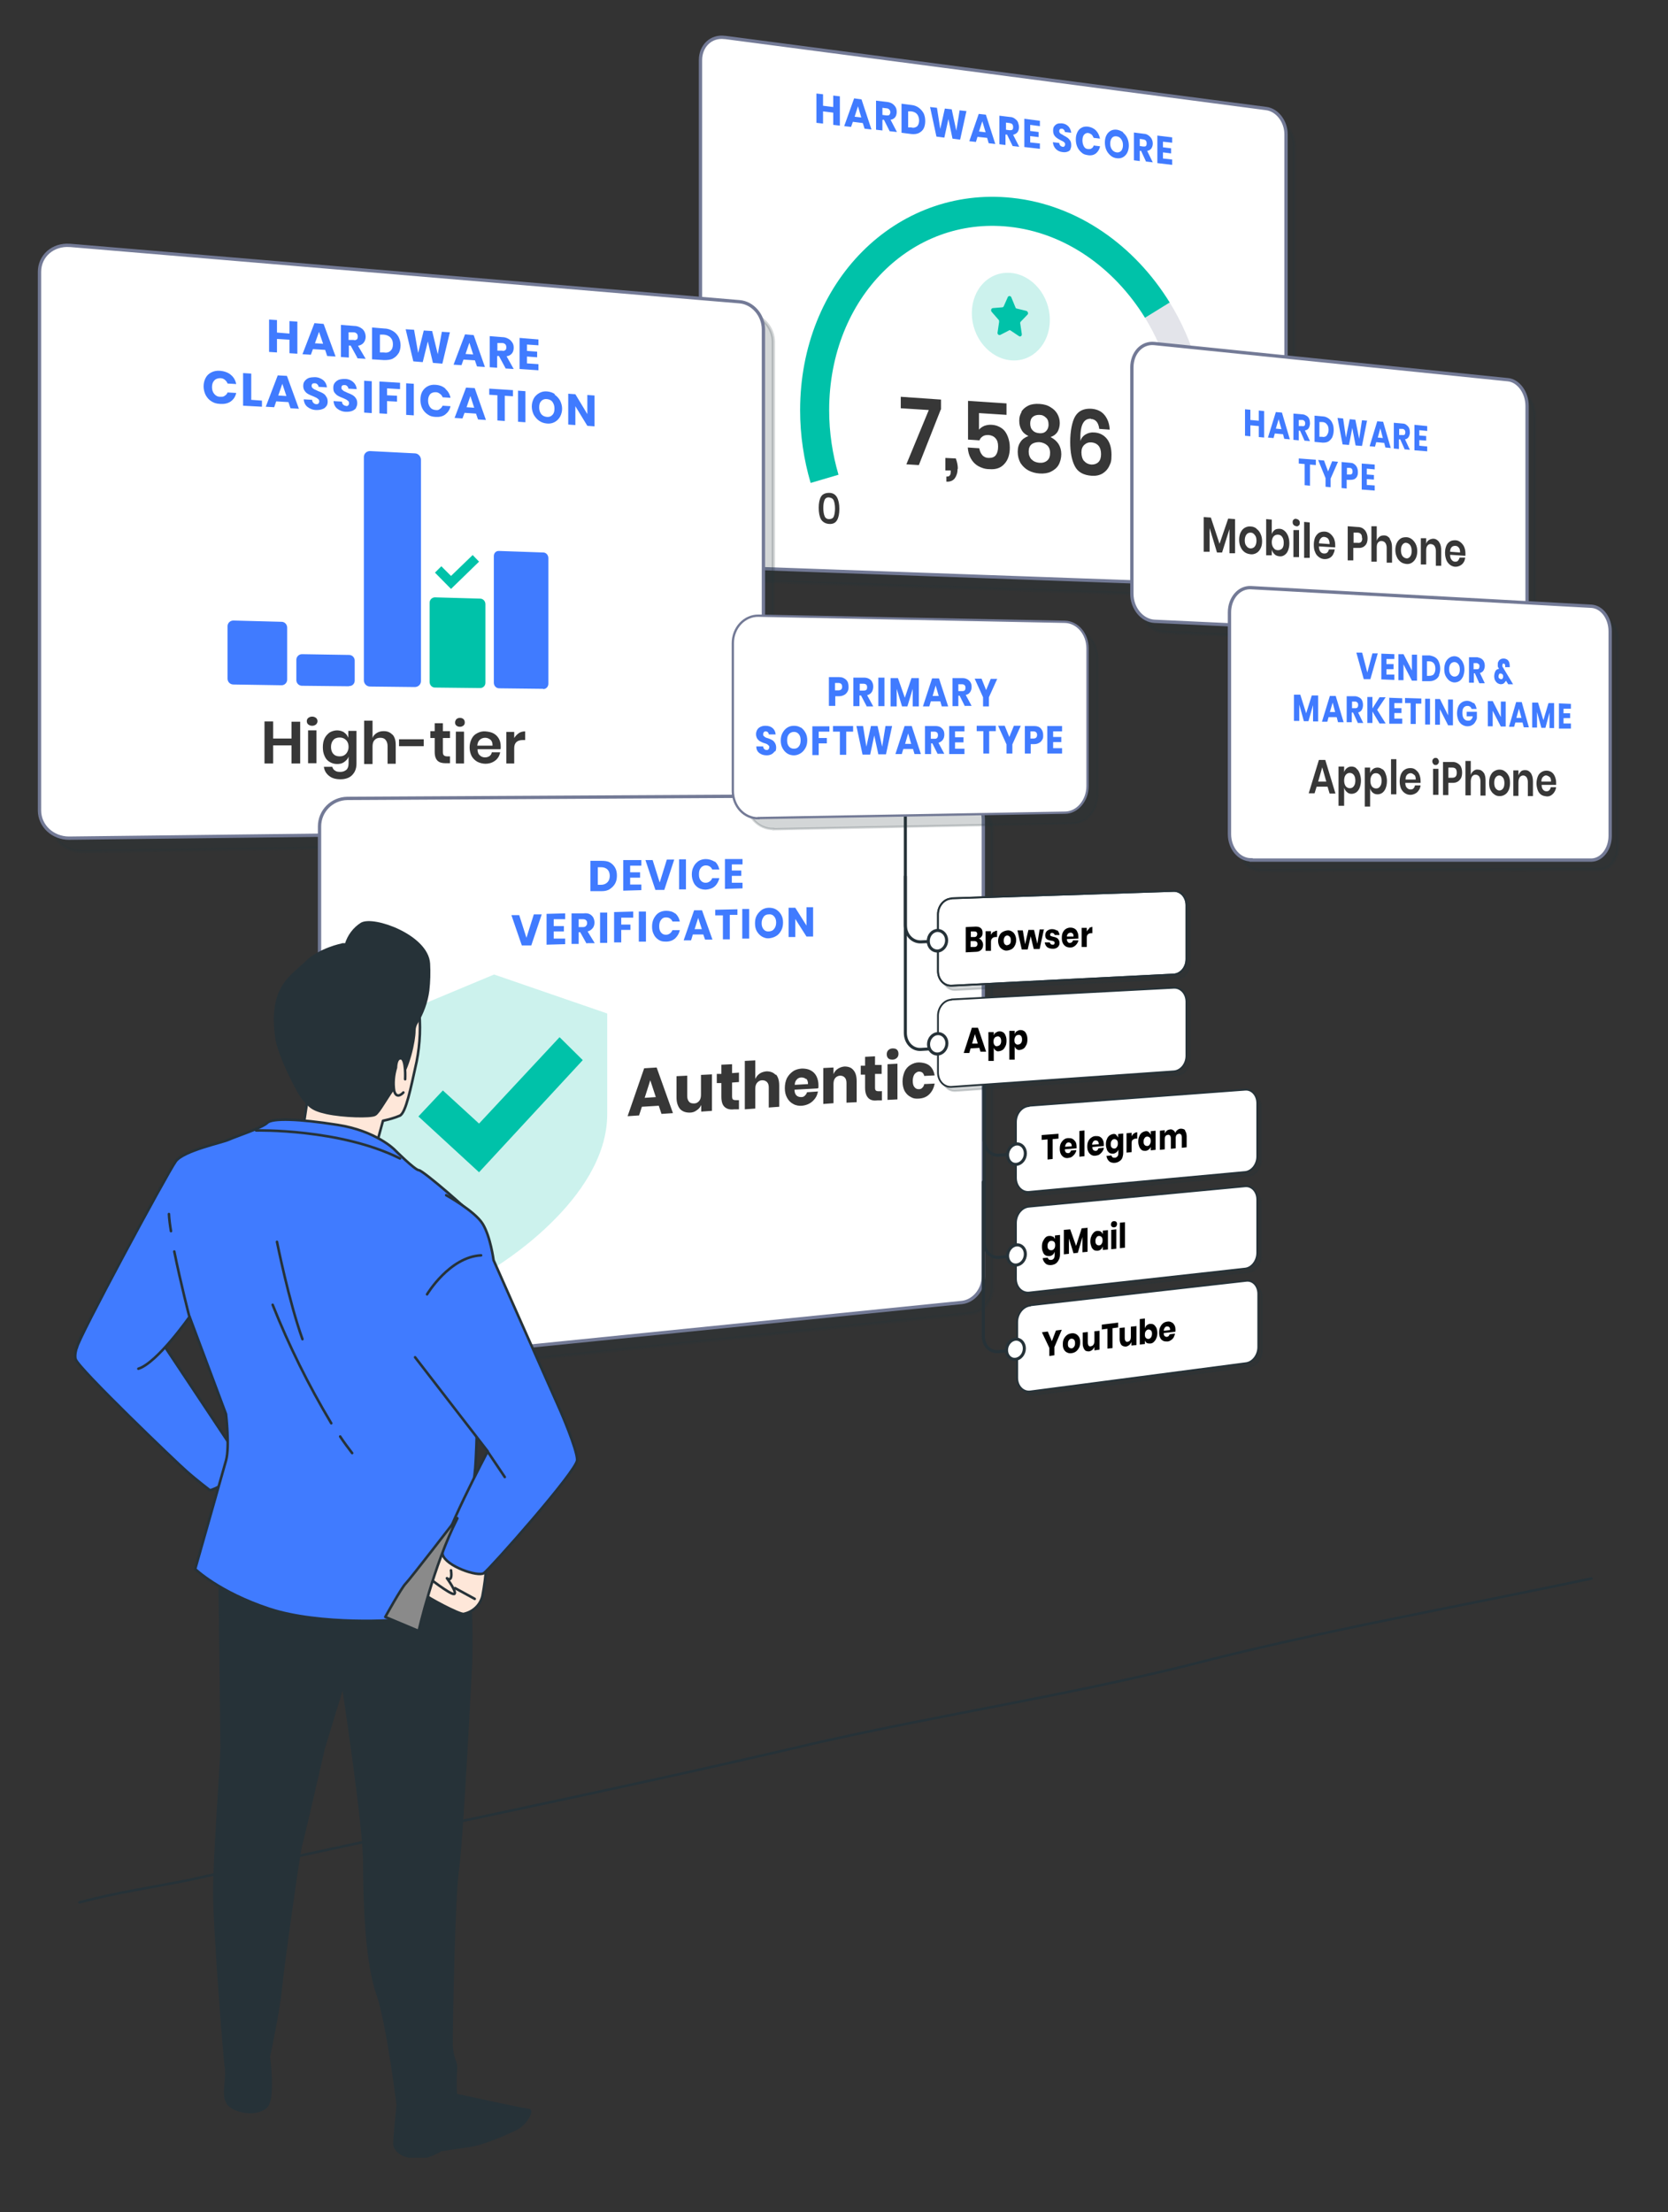 <svg id="Layer_1" xmlns="http://www.w3.org/2000/svg" width="654.6" height="868.1" version="1.1"><rect width="100%" height="100%" fill="#333333" stroke="none"/><defs><style>.st0,.st3,.st5{fill:none}.st10,.st11,.st12,.st13,.st14,.st3,.st5,.st6,.st8,.st9{stroke:#263238}.st10,.st12,.st14,.st3,.st5,.st6,.st8,.st9{stroke-linecap:round}.st10,.st12,.st14,.st3,.st6,.st8,.st9{stroke-linejoin:round}.st12,.st6{stroke-width:.7px}.st10,.st13,.st17,.st6{fill:#fff}.st18,.st8{fill:#407bff}.st19,.st20{opacity:.1;isolation:isolate}.st20{opacity:.2}.st21{fill:#373737}.st22,.st23{fill:#00c2a9}.st9{fill:#fee7d9}.st11,.st13,.st17,.st5{stroke-miterlimit:10}.st11,.st12,.st23{opacity:.2}.st11,.st12,.st14{fill:#263238}.st11,.st17{stroke-width:1.3px}.st17{stroke:#737a96}.st13,.st5{stroke-width:1.2px}</style></defs><path class="st3" d="M31.2 746.5c14.1-3.8 28.1-5.8 43.1-8.8 85-19 162-34 247-54 49-11 95-18 144-30 54-14 106-23 159.3-34.3" id="freepik--Floor--inject-170"/><path class="st20" d="m185.2 432.3 57.1-3.8v24l-57.1 4.4v-24.6zM251.9 362.4l53.8-2v23.3l-53.8 2.5v-23.8z"/><path class="st19" d="m221.3 396.9 55.3-2.9v23.6l-55.3 3.5v-24.2zM284.2 393.6l52.2-2.7v23l-52.2 3.2v-23.5z"/><path class="st20" d="m163.1 477 60.8-4.6v24.7l-60.8 5.3V477z"/><path class="st19" d="m131.9 420.6 62.4-3.2v25l-62.4 3.9v-25.7zM203 416.9l58.6-3v24.3l-58.6 3.7v-25zM284.2 326.4l52.2-1.1v23l-52.2 1.6v-23.5z"/><g id="freepik--tab-2--inject-211"><path class="st11" d="m288.6 20 211.7 27.4c4.3.6 7.7 5.1 7.7 10.1v168.8c0 4.8-3.3 8.7-7.5 8.5l-212.3-7.1c-5.1-.2-9.2-4.7-9.2-10.1V28.9c0-5.6 4.2-9.6 9.5-9h.1Z"/><path class="st17" d="M284.6 14.7 497 42.6c4.3.6 7.7 5.1 7.7 10.1v169c0 4.9-3.3 8.7-7.5 8.5l-213-7.6c-5.1-.2-9.3-4.7-9.3-10.2V23.6c0-5.6 4.2-9.6 9.5-8.9Z"/></g><path class="st18" d="M329.6 37.8v11.5L327 49v-4.8l-4-.5v4.8l-2.6-.3V36.7l2.6.3v4.5l4 .5v-4.5l2.6.3ZM338.7 48.3l-4-.5-.7 2-2.7-.3 3.9-10.9 2.9.4 3.9 11.8-2.7-.3-.7-2.2Zm-.7-2.2-1.3-4.4-1.3 4.1 2.6.3ZM349.2 51.6l-2.3-4.6h-.6v4.2l-2.5-.3V39.5l4.3.5c.8.1 1.5.3 2.1.7.6.4 1 .9 1.3 1.4s.4 1.2.4 1.9-.2 1.5-.6 2c-.4.5-1 .9-1.8 1l2.5 4.8-2.8-.3Zm-2.9-6.5 1.6.2c.5 0 .9 0 1.1-.2.2-.2.4-.6.4-1s-.1-.8-.4-1.1-.6-.5-1.1-.5l-1.6-.2v2.9ZM362.5 50.4c-.4.8-1.1 1.4-1.9 1.8s-1.8.5-2.9.4l-3.9-.5V40.7l3.9.5c1.1.1 2.1.5 2.9 1.1.8.6 1.4 1.3 1.9 2.2.4.9.6 1.9.6 3s-.2 2.1-.6 2.9Zm-2.6-.8c.5-.5.8-1.3.8-2.3s-.3-1.9-.8-2.5c-.5-.6-1.3-1-2.3-1.1h-1.2V50h1.2c1 .3 1.7 0 2.3-.4ZM379.2 43.9l-2.4 10.9-3-.4-1.6-7.7-1.6 7.3-3.1-.4L365 42l2.7.3 1.3 8.3 1.8-8 2.7.3 1.8 8.4 1.3-8 2.7.3ZM387.4 54.1l-3.8-.4-.6 2-2.6-.3 3.7-10.7 2.8.3 3.7 11.5-2.6-.3-.6-2.1Zm-.6-2.2-1.3-4.3-1.3 4 2.5.3ZM397.4 57.3l-2.2-4.5h-.6v4.1l-2.4-.3V45.4l4.1.5c.8 0 1.5.3 2 .7.5.4 1 .8 1.2 1.4s.4 1.2.4 1.9-.2 1.5-.6 2c-.4.5-1 .8-1.7 1l2.4 4.7-2.7-.3Zm-2.7-6.4 1.5.2c.5 0 .8 0 1.1-.2.2-.2.3-.5.3-1s-.1-.8-.3-1.1-.6-.4-1-.5l-1.5-.2v2.8ZM404.3 49.1v2.3l3.3.4v2l-3.3-.4v2.5l3.8.4v2.1l-6.1-.7V46.6l6.1.8v2.1l-3.8-.5ZM420.2 58.5c-.3.5-.6.8-1.2 1-.5.2-1.1.3-1.9.2-1.1-.1-2-.5-2.7-1.2s-1.1-1.6-1.2-2.7l2.5.3c0 .4.2.8.4 1 .2.3.5.4.9.5s.5 0 .7-.2c.2-.2.3-.4.3-.7s0-.5-.2-.7c-.2-.2-.4-.4-.6-.5l-1-.5c-.6-.3-1.1-.6-1.5-.9-.4-.3-.7-.6-1-1.1-.3-.5-.4-1.1-.4-1.8s.1-1.2.4-1.6.7-.8 1.2-1c.5-.2 1.1-.2 1.8-.2 1.1.1 1.9.5 2.6 1.2.6.7 1 1.5 1.1 2.5l-2.5-.3c0-.4-.2-.7-.4-.9-.2-.2-.4-.4-.8-.4s-.5 0-.7.2c-.2.1-.3.4-.3.7s0 .5.2.7c.2.2.3.4.6.5.2.1.6.3 1 .6.6.3 1.1.6 1.5.9.4.3.7.7 1 1.1.3.5.4 1.1.4 1.8s-.1 1.1-.4 1.6ZM430.1 51.2c.8.8 1.3 1.9 1.6 3.2l-2.5-.3c-.2-.5-.5-1-.8-1.3-.4-.3-.8-.5-1.3-.6s-1.2.1-1.7.7c-.4.5-.6 1.3-.6 2.2s.2 1.7.6 2.4 1 1 1.7 1 1 0 1.3-.3c.4-.2.7-.6.8-1.1l2.5.3c-.2 1.2-.8 2.1-1.6 2.8-.8.6-1.8.9-3.1.7s-1.8-.4-2.5-1-1.3-1.3-1.7-2.2c-.4-.9-.6-1.9-.6-3s.2-2 .6-2.8c.4-.8.9-1.4 1.7-1.8.7-.4 1.5-.5 2.5-.4 1.2.2 2.2.6 3.1 1.5ZM440.7 52c.7.6 1.3 1.3 1.7 2.2.4.9.6 1.9.6 2.9s-.2 2-.6 2.8c-.4.8-1 1.4-1.7 1.8-.7.4-1.5.5-2.4.4s-1.7-.4-2.4-1-1.3-1.3-1.7-2.2-.6-1.9-.6-3 .2-2 .6-2.8c.4-.8 1-1.4 1.7-1.8.7-.4 1.6-.5 2.4-.4s1.7.5 2.5 1Zm-4.3 2.1c-.4.5-.7 1.2-.7 2.2s.2 1.7.7 2.4c.4.6 1.1 1 1.8 1.1s1.3-.1 1.8-.6c.4-.5.7-1.2.7-2.2s-.2-1.7-.7-2.4c-.4-.6-1-1-1.8-1.1s-1.4.1-1.8.6ZM449.8 63.5l-2-4.3h-.5v4l-2.3-.3V52l3.9.5c.7 0 1.4.3 1.9.7.5.4.9.8 1.2 1.4s.4 1.2.4 1.8-.2 1.4-.6 1.9c-.4.5-.9.8-1.6.9l2.2 4.5-2.5-.3Zm-2.5-6.2 1.4.2c.5 0 .8 0 1-.2.2-.2.3-.5.3-1s-.1-.8-.3-1.1-.6-.4-1-.5l-1.4-.2v2.8ZM456.4 55.5v2.3l3.2.4v2l-3.2-.4v2.4l3.6.4v2.1l-5.8-.7V53.2l5.8.7V56l-3.6-.4Z"/><path class="st21" d="M321.3 199.3c0-1.9.3-3.4.9-4.4.6-1 1.7-1.5 3.2-1.5s2.5.7 3.1 1.8c.6 1.1.9 2.6.9 4.5s-.3 3.4-.9 4.4c-.6 1.1-1.7 1.6-3.1 1.5s-2.5-.7-3.2-1.8c-.6-1.1-.9-2.6-.9-4.6Zm6.4.3c0-1.4-.2-2.4-.5-3.2-.3-.7-.9-1.1-1.8-1.2s-1.5.3-1.8 1c-.3.7-.5 1.8-.5 3.1s.2 2.5.5 3.2c.3.8.9 1.2 1.8 1.2s1.5-.3 1.8-1c.3-.7.5-1.8.5-3.2ZM448.7 201.5v-1.7l3.2.2v11.3h-1.7v-9.7h-1.5ZM453.5 205.6c0-1.8.3-3.2.8-4.2.6-1 1.5-1.4 2.8-1.4 1.3 0 2.2.6 2.8 1.7.6 1 .8 2.5.8 4.2s-.3 3.2-.8 4.2c-.6 1-1.5 1.5-2.8 1.4s-2.2-.6-2.8-1.7c-.6-1-.8-2.5-.8-4.3Zm5.6.2c0-1.3-.1-2.3-.4-3-.3-.7-.8-1.1-1.6-1.1s-1.3.3-1.6.9c-.3.7-.4 1.6-.4 2.9s.1 2.3.4 3c.3.7.8 1.1 1.6 1.1s1.3-.3 1.6-1c.3-.7.4-1.7.4-3ZM466.7 211.9l-2.7-4v3.9h-1.6v-11.9h1.6v6.8l2.7-3.6h1.9l-3.3 4.3 3.4 4.6h-1.9ZM369.2 160.7l-8.6 21.8-4.9-.3 8.8-21.3-11-.7v-4.5l15.8 1.1v3.9ZM375.8 184c0 1.5-.4 2.7-1.1 3.7-.7.9-1.8 1.4-3.3 1.3v-2c.6 0 1 0 1.3-.4.3-.3.4-.8.4-1.6v-.4H371v-4.9l4.1.2c.5 1.3.8 2.7.8 4ZM395.1 162.8l-10.9-.7v6.5c.5-.6 1.2-1.1 2.1-1.5.9-.3 1.9-.5 2.9-.4 1.6.1 2.9.6 4 1.4 1.1.8 1.8 1.9 2.3 3.2.5 1.3.8 2.7.8 4.3 0 2.7-.7 4.9-2.1 6.4-1.4 1.6-3.3 2.3-5.9 2.1-1.7 0-3.1-.5-4.4-1.2-1.2-.7-2.2-1.7-2.9-3-.7-1.2-1.1-2.7-1.2-4.3l4.5.3c.2 1.1.6 2 1.2 2.7.6.7 1.5 1.1 2.5 1.1 1.3 0 2.2-.3 2.8-1.1.6-.8.9-1.9.9-3.4s-.3-2.4-1-3.2c-.7-.8-1.6-1.2-2.8-1.3-.9 0-1.6.1-2.2.5-.6.4-1.1.9-1.3 1.6l-4.5-.3v-15.2l15.1 1v4.5ZM400.8 161.6c.6-1 1.5-1.8 2.7-2.4 1.2-.6 2.7-.8 4.4-.7 1.7.1 3.2.5 4.4 1.3 1.2.7 2.1 1.6 2.7 2.7.6 1.1.9 2.3.9 3.5s-.3 2.5-.9 3.5c-.6.9-1.5 1.6-2.7 2 1.3.7 2.4 1.6 3.1 2.7.7 1.1 1.1 2.5 1.1 4s-.4 3.1-1.1 4.3c-.7 1.2-1.8 2-3 2.6s-2.8.8-4.4.7-3.1-.5-4.4-1.2c-1.3-.7-2.3-1.7-3.1-2.9-.7-1.3-1.1-2.7-1.1-4.4s.4-2.9 1.1-3.9c.7-1.1 1.8-1.8 3.1-2.3-1.2-.6-2.1-1.3-2.7-2.4-.6-1-.9-2.2-.9-3.6s.3-2.4.9-3.4Zm4.1 18.7c.7.8 1.8 1.2 3 1.3s2.3-.2 3.1-.9c.8-.7 1.1-1.7 1.1-3s-.4-2.3-1.2-3c-.8-.7-1.8-1.1-3-1.2-1.2 0-2.2.2-3 .8-.8.6-1.2 1.6-1.2 2.9s.4 2.3 1.1 3.1Zm.4-11.4c.6.7 1.5 1 2.6 1.1s2-.2 2.6-.8c.6-.6 1-1.4 1-2.6s-.3-2.1-1-2.7c-.7-.7-1.5-1.1-2.6-1.1s-1.9.2-2.6.8c-.7.6-1 1.5-1 2.6s.3 2.1 1 2.7ZM428.1 164.3c-1.5 0-2.5.6-3.2 2s-1 3.7-.9 6.8c.3-1.1 1-2 2-2.6 1-.6 2.1-.9 3.4-.8 2.1.1 3.8 1 5 2.5 1.2 1.5 1.8 3.6 1.8 6.3s-.3 3.1-.9 4.4-1.5 2.2-2.6 2.9c-1.2.7-2.6 1-4.2.9-3.2-.2-5.5-1.4-6.7-3.8-1.2-2.3-1.8-5.5-1.8-9.5s.7-8 2-10.1c1.3-2.1 3.4-3.1 6.4-2.9 2.2.2 3.9 1 5.1 2.5 1.2 1.5 1.9 3.4 2 5.7l-4.1-.3c-.3-2.5-1.4-3.8-3.3-3.9Zm-2.7 16.5c.7.9 1.7 1.4 3 1.5 1.1 0 2-.3 2.7-1 .7-.7 1-1.8 1-3.1s-.3-2.5-1-3.3c-.7-.8-1.6-1.2-2.7-1.3s-2 .2-2.8.9c-.8.7-1.2 1.7-1.2 3s.3 2.5 1 3.4Z"/><path d="M454.2 121.7c8.7 14.1 13.8 31.1 13.8 49s-1.1 16.2-3.1 23.6" style="stroke:#737a96;opacity:.2;stroke-width:11.4px;stroke-miterlimit:10;fill:none"/><path d="M323.6 187.9c-2.5-8.5-3.9-17.6-3.9-26.9 0-47.4 35.1-82.1 76.8-77.7 24 2.5 44.8 17.5 57.7 38.4" style="stroke-width:11.4px;stroke-miterlimit:10;stroke:#00c2a9;fill:none"/><path class="st23" d="M412 125.6c0 9.4-6.8 16.5-15.2 15.8s-15.4-8.9-15.4-18.5 6.9-16.6 15.4-15.8c8.4.8 15.2 9 15.2 18.4Z"/><path class="st22" d="m396.9 116.7 1.6 3.9c.1.3.3.5.6.5l3.7.9c.6.2.9 1.1.4 1.5l-2.6 2.7c-.2.2-.3.5-.2.8l.6 4.1c.1.7-.6 1.2-1.1.8l-3.3-2.2c-.2-.2-.5-.2-.7 0l-3.3 1.7c-.6.3-1.3-.3-1.1-1l.6-4.1c0-.3 0-.6-.2-.8l-2.7-3.1c-.5-.6-.2-1.4.4-1.5l3.7-.3c.3 0 .5-.2.6-.4l1.6-3.6c.3-.6 1.1-.6 1.4.1Z"/><path class="st11" d="m456.7 248.1 138.2 6.2c4.2.2 7.5-3.9 7.5-9.2v-81.6c0-5.3-3.4-9.9-7.5-10.3l-138.2-13.9c-4.8-.5-8.8 3.7-8.8 9.4v88.6c0 5.7 3.9 10.5 8.8 10.7Z"/><path class="st17" d="m453 243.8 138.8 6.5c4.2.2 7.5-3.9 7.5-9.2v-81.8c0-5.3-3.4-9.9-7.5-10.3L453 134.8c-4.9-.5-8.8 3.7-8.8 9.4V233c0 5.7 4 10.5 8.8 10.8Z"/><path class="st18" d="M496.1 161.3v10.4l-2.1-.2v-4.3l-3.3-.3v4.3l-2.1-.2v-10.4l2.1.2v4l3.3.3v-4l2.1.2ZM503.5 170.4l-3.2-.3-.5 1.8-2.2-.2 3.1-10 2.4.2 3.1 10.5-2.2-.2-.5-1.9Zm-.6-2-1.1-3.9-1.1 3.7 2.1.2ZM512 173l-1.8-4h-.5v3.8l-2.1-.2v-10.3l3.5.3c.7 0 1.2.3 1.7.6s.8.7 1 1.2c.2.5.3 1.1.3 1.7s-.2 1.4-.5 1.9-.8.8-1.5.9l2 4.2-2.3-.2Zm-2.3-5.8h1.3c.4.1.7 0 .9-.1.2-.2.3-.5.3-.9s0-.7-.3-1-.5-.4-.9-.4h-1.3v2.5ZM522.9 171.5c-.4.7-.9 1.3-1.5 1.7s-1.4.5-2.3.5l-3.2-.3v-10.3l3.2.3c.9 0 1.7.4 2.3.8.7.5 1.2 1.1 1.5 1.9.4.8.5 1.7.5 2.7s-.2 1.9-.5 2.6Zm-2.2-.7c.4-.5.7-1.2.7-2.1s-.2-1.7-.7-2.2c-.4-.6-1.1-.9-1.9-.9h-1v5.8h1c.8.2 1.4 0 1.9-.5ZM536.5 165l-2 10-2.5-.2-1.3-6.9-1.3 6.7-2.5-.2-2-10.4 2.2.2 1.1 7.5 1.5-7.2 2.2.2 1.5 7.5 1.1-7.3 2.2.2ZM543.2 173.8l-3.1-.3-.5 1.8-2.1-.2 3-9.8 2.3.2 3 10.3-2.1-.2-.5-1.9Zm-.5-1.9-1-3.8-1 3.6 2.1.2ZM551.3 176.4l-1.8-4h-.5v3.8l-2-.2v-10.1l3.4.3c.6 0 1.2.2 1.6.6.4.3.8.7 1 1.2s.3 1.1.3 1.7-.2 1.3-.5 1.8-.8.8-1.4.9l1.9 4.1-2.2-.2Zm-2.2-5.7h1.2c.4.1.7 0 .9-.1.2-.2.3-.5.3-.9s0-.7-.3-1-.5-.4-.9-.4h-1.2v2.4ZM557 168.8v2.1l2.7.2v1.8l-2.7-.2v2.2l3.1.3v1.9l-5-.4v-10l5 .5v1.9l-3.1-.3ZM516.4 180.5v2l-2.3-.2v8.3l-2.1-.2v-8.3l-2.3-.2v-2l6.6.5ZM525.1 181.2l-2.9 6.6v3.4l-2-.2v-3.4l-2.9-7.1 2.3.2 1.6 4.3 1.6-4 2.3.2ZM528.5 188.1v3.6l-2-.2v-10.2l3.3.3c1 0 1.7.4 2.3 1.1.5.6.8 1.5.8 2.5s-.1 1.2-.3 1.7c-.2.5-.6.8-1 1.1-.5.2-1 .3-1.7.3h-1.3Zm2.3-3.1c0-.9-.4-1.4-1.2-1.4h-1v2.6h1c.8.1 1.2-.3 1.2-1.1ZM536.4 184.1v2.1l2.8.2v1.8l-2.8-.2v2.3l3.1.2v2l-5.1-.4v-10.2l5.1.4v1.9l-3.1-.3Z"/><path class="st21" d="M484.7 203.7v13.4h-2.2v-9.5l-2.9 9.2h-2c0-.1-2.9-9.6-2.9-9.6v9.3h-2.3v-13.6l2.8.2 3.4 10.3 3.4-9.9 2.7.2ZM493.1 207.5c.7.5 1.2 1.1 1.6 2 .4.8.6 1.8.6 2.9s-.2 2.1-.6 2.8c-.4.8-.9 1.4-1.6 1.8-.7.4-1.5.6-2.3.5s-1.6-.3-2.3-.8c-.7-.5-1.2-1.1-1.6-2-.4-.8-.6-1.8-.6-2.9s.2-2.1.6-2.9c.4-.8.9-1.4 1.6-1.8s1.5-.6 2.3-.5c.9 0 1.6.3 2.3.8Zm-3.9 2.2c-.4.5-.7 1.3-.7 2.3s.2 1.8.7 2.3c.4.6 1 .9 1.6.9s1.2-.2 1.6-.7c.4-.5.7-1.3.7-2.3s-.2-1.8-.7-2.3c-.4-.6-1-.9-1.6-.9s-1.2.2-1.6.7ZM504.1 208.3c.6.5 1 1.1 1.4 2 .3.8.5 1.8.5 2.9s-.2 2-.5 2.8c-.3.8-.8 1.4-1.4 1.8-.6.4-1.2.6-2 .5s-1.4-.3-1.9-.8-.9-1-1.1-1.8v2.2h-2.2v-14.2l2.2.2v5.7c.2-.7.6-1.2 1.1-1.6.5-.4 1.1-.5 1.9-.5s1.4.3 2 .8Zm-4.3 2.2c-.4.5-.7 1.3-.7 2.2s.2 1.7.7 2.3c.4.6 1 .9 1.7.9s1.2-.2 1.7-.7c.4-.5.6-1.2.6-2.2s-.2-1.7-.6-2.3c-.4-.6-1-.9-1.7-.9s-1.2.2-1.7.7ZM507.7 203.9c.3-.3.6-.4 1-.3s.7.2 1 .5.4.6.4 1.1-.1.8-.4 1c-.3.3-.6.4-1 .3s-.7-.2-1-.5c-.3-.3-.4-.6-.4-1.1s.1-.8.4-1Zm2.1 4.2v10.5h-2.2V208h2.2ZM514 204.9v14h-2.2v-14.1l2.2.2ZM523.9 214.8l-6.3-.4c0 .9.2 1.6.6 2.1.4.5.9.7 1.4.7s.9 0 1.3-.4.5-.7.6-1.2h2.3c-.1.9-.4 1.5-.7 2.1-.4.6-.8 1-1.4 1.3-.6.3-1.2.4-1.9.4s-1.6-.3-2.2-.8c-.7-.5-1.2-1.1-1.5-2-.4-.8-.5-1.8-.5-2.9s.2-2 .5-2.8c.4-.8.9-1.4 1.5-1.8.7-.4 1.4-.5 2.2-.5s1.6.3 2.2.8 1.1 1.1 1.5 1.9c.3.8.5 1.6.5 2.6v.9Zm-2.6-3.3c-.4-.5-.9-.7-1.5-.8s-1.1.1-1.5.6c-.4.4-.6 1-.7 1.9l4.2.3c0-.9-.2-1.5-.5-2ZM531.1 215v4.9h-2.2v-13.4l3.9.3c1.3 0 2.2.5 2.9 1.3.6.8 1 1.8 1 3.1s-.3 2.2-1 2.9c-.7.7-1.6 1-2.8.9h-1.8Zm3.4-3.9c0-.7-.1-1.2-.4-1.5-.3-.4-.8-.6-1.4-.6h-1.5v4h1.5c1.3.2 1.9-.4 1.9-1.8ZM545.4 211.5c.6.8.9 1.9.9 3.3v6h-2.1V215c0-.8-.2-1.5-.5-1.9-.3-.5-.8-.7-1.4-.8s-1.1.2-1.5.6c-.4.5-.5 1.1-.5 2v5.5h-2.1v-13.9h2.1v5.7c.2-.7.6-1.2 1.1-1.6s1.1-.5 1.8-.5c1 0 1.7.5 2.3 1.3ZM554.1 211.6c.6.5 1.1 1.1 1.5 1.9.4.8.6 1.8.6 2.8s-.2 2-.6 2.8c-.4.8-.9 1.3-1.5 1.7-.6.4-1.4.6-2.2.5s-1.5-.3-2.2-.8c-.6-.5-1.2-1.1-1.5-1.9-.4-.8-.6-1.8-.6-2.8s.2-2 .6-2.8c.4-.8.9-1.3 1.5-1.7.6-.4 1.4-.5 2.2-.5s1.5.3 2.2.8Zm-3.7 2.1c-.4.5-.6 1.2-.6 2.2s.2 1.7.6 2.3c.4.5.9.8 1.5.9s1.1-.2 1.5-.7c.4-.5.6-1.2.6-2.2s-.2-1.7-.6-2.3c-.4-.5-.9-.8-1.5-.9s-1.1.2-1.5.7ZM564.8 212.8c.6.8.8 1.9.8 3.3v5.9h-2.1v-5.8c0-.8-.2-1.4-.5-1.9s-.8-.7-1.4-.8-1.1.2-1.4.6c-.4.5-.5 1.1-.5 2v5.4h-2.1v-10.3h2.1v2.2c.2-.7.6-1.2 1.1-1.5s1.1-.5 1.7-.5c.9 0 1.7.5 2.3 1.3ZM575 218.1l-5.9-.4c0 .9.2 1.6.6 2 .4.5.8.7 1.3.7s.9 0 1.2-.4.5-.7.6-1.2h2.2c-.1.8-.3 1.5-.7 2-.3.5-.8.9-1.4 1.2-.6.3-1.2.4-1.8.4s-1.5-.3-2.1-.8c-.6-.5-1.1-1.1-1.4-1.9-.3-.8-.5-1.7-.5-2.8s.2-2 .5-2.7c.3-.8.8-1.3 1.4-1.7s1.3-.5 2.1-.5 1.5.3 2.1.8c.6.5 1.1 1.1 1.4 1.8.3.7.5 1.6.5 2.5v.9Zm-2.5-3.2c-.4-.5-.8-.7-1.4-.7s-1 .1-1.4.5c-.4.4-.6 1-.6 1.8l3.9.3c0-.8-.1-1.5-.5-1.9Z"/><g id="freepik--tab-2--inject-2111" data-name="freepik--tab-2--inject-211"><path class="st11" d="m32.5 102 261.6 21.4c5.2.4 9.4 5.3 9.4 10.8v186.5c0 5.4-4.1 9.8-9.1 9.8L32 334.1c-6.4 0-11.6-4.8-11.6-10.8V112.5c0-6.3 5.3-10.9 11.8-10.4h.2Z"/><path class="st17" d="m27.6 96.3 262.6 22.1c5.2.4 9.4 5.3 9.4 10.8V316c0 5.4-4.1 9.8-9.1 9.8l-263.4 3.1c-6.4 0-11.6-4.8-11.6-10.9V106.7c0-6.3 5.3-10.9 11.9-10.4h.1Z"/></g><path class="st18" d="M116.7 126.2v12.6l-3.1-.2v-5.3l-4.9-.3v5.3l-3.1-.2v-12.7l3.1.2v4.9l4.9.4V126l3.1.2ZM127.6 137.3l-4.8-.3-.8 2.2-3.3-.2 4.7-12.2 3.6.3 4.7 12.8-3.3-.2-.8-2.4Zm-.8-2.4-1.6-4.7-1.6 4.5 3.2.2ZM140.3 140.5l-2.7-4.9h-.7v4.7l-3.1-.2v-12.6l5.2.4c1 0 1.8.3 2.5.7.7.4 1.2.9 1.5 1.5.3.6.5 1.3.5 2.1s-.3 1.7-.8 2.3c-.5.6-1.2 1-2.2 1.2l3 5.1-3.4-.2Zm-3.5-7.1h1.9c.6.2 1.1 0 1.3-.2.3-.2.4-.6.4-1.1s-.1-.9-.4-1.2-.7-.5-1.3-.5h-1.9v3ZM156.4 138.6c-.5.9-1.3 1.6-2.2 2.1s-2.1.6-3.5.6l-4.7-.3v-12.5l4.7.4c1.3 0 2.5.4 3.5 1s1.7 1.4 2.2 2.3c.5 1 .8 2.1.8 3.3s-.3 2.3-.8 3.2Zm-3.2-.9c.7-.6 1-1.4 1-2.6s-.3-2-1-2.7c-.7-.7-1.6-1-2.7-1.1h-1.4v7h1.4c1.2.2 2.1 0 2.7-.6ZM176.5 130.6l-2.9 12.1-3.7-.3-2-8.4-2 8.1-3.7-.3-3-12.6 3.3.2 1.6 9.1 2.2-8.8 3.3.2 2.2 9.1 1.6-8.8 3.2.2ZM186.4 141.4l-4.5-.3-.8 2.2-3.1-.2 4.5-11.9 3.4.3 4.4 12.5-3.1-.2-.8-2.3Zm-.7-2.3-1.5-4.6-1.5 4.4 3 .2ZM198.4 144.5l-2.6-4.8h-.7v4.6l-2.9-.2v-12.2l5 .4c.9 0 1.7.3 2.4.7.7.4 1.1.9 1.5 1.5s.5 1.3.5 2-.2 1.6-.7 2.2c-.5.6-1.2 1-2.1 1.1l2.8 5-3.2-.2Zm-3.2-6.9h1.8c.6.2 1 0 1.3-.2.3-.2.4-.6.4-1.1s-.1-.9-.4-1.2-.7-.5-1.3-.5h-1.8v3ZM206.8 135.2v2.5l4 .3v2.2l-4-.3v2.7l4.5.3v2.4l-7.4-.5v-12.2l7.4.6v2.3l-4.5-.3ZM90.6 147.1c1.1.9 1.8 2.1 2.1 3.6l-3.4-.2c-.2-.6-.6-1.1-1.1-1.5-.5-.4-1.1-.6-1.8-.6s-1.7.2-2.3.9c-.6.6-.9 1.5-.9 2.6s.3 2 .9 2.7 1.3 1.1 2.3 1.1 1.3 0 1.8-.4c.5-.3.9-.7 1.1-1.3l3.4.2c-.3 1.4-1 2.5-2.1 3.3-1.1.8-2.5 1.1-4.2 1s-2.4-.4-3.4-1-1.7-1.4-2.3-2.5c-.5-1-.8-2.2-.8-3.4s.3-2.4.8-3.3c.5-1 1.3-1.7 2.3-2.2 1-.5 2.1-.7 3.4-.6s3.1.6 4.2 1.6ZM98.6 156.9l4.2.3v2.4l-7.4-.4v-12.8l3.2.2V157ZM113.2 157.8l-4.8-.3-.8 2.3-3.3-.2 4.7-12.3 3.6.2 4.7 12.9-3.3-.2-.8-2.4Zm-.8-2.4-1.6-4.8-1.6 4.6 3.2.2ZM128.1 159.3c-.3.5-.8 1-1.5 1.2-.7.3-1.5.4-2.4.4-1.4 0-2.6-.5-3.5-1.2-.9-.7-1.4-1.7-1.5-3l3.3.2c0 .5.2.9.5 1.2.3.3.7.5 1.1.5s.7 0 .9-.3c.2-.2.3-.5.3-.8s-.1-.6-.3-.8c-.2-.2-.5-.4-.8-.6-.3-.2-.7-.3-1.3-.6-.8-.3-1.5-.6-2-.9-.5-.3-1-.7-1.3-1.2-.4-.5-.6-1.2-.6-2s.2-1.4.6-1.9.9-.9 1.6-1.2c.7-.2 1.5-.3 2.3-.3 1.4 0 2.5.5 3.4 1.2.8.7 1.3 1.7 1.4 2.8l-3.3-.2c0-.4-.2-.8-.5-1-.2-.3-.6-.4-1-.4s-.7 0-.9.2c-.2.2-.3.4-.3.8s.1.6.3.8c.2.2.4.4.8.6.3.1.7.3 1.3.6.8.3 1.5.6 2 .9.5.3 1 .7 1.3 1.3.4.5.6 1.2.6 2s-.2 1.3-.5 1.8ZM139.8 160c-.3.5-.8.9-1.5 1.2-.7.3-1.5.4-2.4.4-1.4 0-2.6-.5-3.5-1.2s-1.4-1.7-1.5-3l3.3.2c0 .5.2.9.5 1.2.3.3.7.4 1.1.5s.7 0 .9-.3c.2-.2.3-.5.3-.8s-.1-.6-.3-.8c-.2-.2-.5-.4-.8-.6-.3-.2-.7-.3-1.3-.6-.8-.3-1.5-.6-2-.9-.5-.3-.9-.7-1.3-1.2s-.5-1.2-.5-2 .2-1.4.6-1.9.9-.9 1.6-1.2c.7-.2 1.4-.3 2.3-.3 1.4 0 2.5.5 3.3 1.2.8.7 1.3 1.7 1.4 2.8l-3.3-.2c0-.4-.2-.8-.5-1-.2-.3-.6-.4-1-.4s-.6 0-.9.2c-.2.2-.3.4-.3.8s0 .6.3.8c.2.2.4.4.7.6.3.1.7.3 1.3.6.8.3 1.5.6 2 .9.5.3 1 .7 1.3 1.2.4.5.6 1.2.6 2s-.2 1.3-.5 1.8ZM145.9 149.6v12.5l-3-.2v-12.5l3 .2ZM157 150.3v2.4l-5.1-.3v2.7l3.9.2v2.3l-3.9-.2v5l-3-.2v-12.5l8.1.5ZM162.4 150.6V163l-3-.2v-12.4l3 .2ZM174.8 152.6c1 .9 1.7 2 2 3.5l-3.1-.2c-.2-.6-.6-1.1-1.1-1.4-.5-.4-1-.6-1.7-.6s-1.6.2-2.1.8c-.5.6-.8 1.4-.8 2.5s.3 1.9.8 2.6 1.2 1 2.1 1.1 1.2 0 1.7-.4c.5-.3.8-.7 1.1-1.3l3.1.2c-.3 1.4-1 2.4-2 3.2-1 .8-2.3 1.1-3.9 1s-2.2-.4-3.1-1c-.9-.6-1.6-1.4-2.1-2.4s-.7-2.1-.7-3.3.2-2.3.7-3.2c.5-.9 1.2-1.6 2.1-2.1.9-.5 2-.7 3.1-.6 1.6.1 2.9.6 3.9 1.5ZM186.8 162.3l-4.5-.3-.8 2.2-3.1-.2 4.5-11.9 3.4.2 4.4 12.5-3.1-.2-.8-2.3Zm-.7-2.3-1.5-4.6-1.5 4.4 3 .2ZM201.3 153.2v2.3l-3.2-.2v9.9l-2.9-.2v-9.9l-3.2-.2v-2.4l9.4.6ZM206.2 153.5v12.2l-2.9-.2v-12.2l2.9.2ZM217.7 154.9c.9.6 1.6 1.4 2.1 2.3.5 1 .8 2.1.8 3.2s-.3 2.2-.8 3.1c-.5.9-1.2 1.6-2.1 2.1-.9.5-1.9.7-3 .6s-2.1-.4-3-1c-.9-.6-1.6-1.4-2.2-2.4-.5-1-.8-2.1-.8-3.3s.3-2.2.8-3.2c.5-.9 1.3-1.6 2.2-2.1.9-.5 1.9-.7 3-.6s2.1.4 3 1Zm-5.3 2.5c-.6.6-.8 1.4-.8 2.5s.3 1.9.8 2.6c.6.7 1.3 1 2.2 1.1s1.7-.2 2.2-.8c.6-.6.8-1.4.8-2.5s-.3-1.9-.8-2.6c-.5-.7-1.3-1-2.2-1.1s-1.7.2-2.2.8ZM233.3 167.3l-2.8-.2-4.7-7.7v7.4l-2.8-.2v-12.1l2.8.2 4.7 7.8V155l2.8.2v12ZM110.5 268.9l-18.9-.3c-1.3 0-2.3-1-2.3-2.3v-20.6c0-1.2 1-2.2 2.3-2.2l18.9.5c1.2 0 2.2 1 2.2 2.3v20.4c0 1.2-1 2.2-2.2 2.2ZM137 269.3l-18.5-.2c-1.2 0-2.2-1-2.2-2.2v-8c0-1.2 1-2.2 2.2-2.2l18.5.3c1.2 0 2.2 1 2.2 2.2v7.9c0 1.2-1 2.2-2.2 2.1ZM162.8 269.6l-17.6-.2c-1.3 0-2.4-1.1-2.4-2.4v-87.7c0-1.3 1.1-2.3 2.4-2.3l17.6.9c1.3 0 2.4 1.2 2.4 2.5v86.9c0 1.3-1.1 2.3-2.4 2.3Z"/><path class="st22" d="m188.4 270-17.7-.2c-1.2 0-2.1-1-2.1-2.2v-31.1c0-1.2 1-2.1 2.1-2.1l17.7.5c1.2 0 2.1 1 2.1 2.2v30.8c0 1.2-.9 2.1-2.1 2.1Z"/><path class="st18" d="m213.2 270.3-17.3-.2c-1.2 0-2.1-1-2.1-2.2v-49.7c0-1.2.9-2.1 2.1-2l17.3.6c1.1 0 2 1 2 2.2v49.3c0 1.2-.9 2.1-2 2.1Z"/><path class="st21" d="M117.8 283.2v16.4h-3.4v-7.1h-7.2v7.1h-3.4v-16.5h3.4v6.7h7.2v-6.6h3.4ZM121 281.7c.4-.3.9-.5 1.5-.5s1.1.2 1.5.5.6.8.6 1.3-.2.9-.6 1.3c-.4.3-.9.5-1.5.5s-1.1-.2-1.5-.5c-.4-.3-.6-.8-.6-1.3s.2-1 .6-1.3Zm3.2 5v12.8h-3.3v-12.9h3.3ZM135 287.4c.8.5 1.3 1.2 1.7 2.1v-2.7h3.2v12.8c0 1.2-.2 2.2-.7 3.2-.5.9-1.2 1.7-2.1 2.2s-2.1.8-3.4.8c-1.9 0-3.4-.4-4.5-1.3-1.2-.9-1.9-2.1-2.1-3.6h3.3c.2.6.5 1.2 1.1 1.5.5.4 1.2.5 2.1.5s1.7-.3 2.3-.8.9-1.4.9-2.5v-2.7c-.3.9-.9 1.5-1.7 2.1s-1.7.8-2.8.8-2.1-.3-2.9-.8c-.9-.5-1.6-1.3-2-2.3-.5-1-.7-2.2-.7-3.5s.2-2.5.7-3.5c.5-1 1.2-1.7 2-2.3.9-.5 1.9-.8 2.9-.8s2 .3 2.8.8Zm-4.2 3c-.6.7-.9 1.6-.9 2.7s.3 2.1.9 2.7c.6.7 1.4 1 2.5 1s1.8-.3 2.5-1c.6-.7 1-1.6 1-2.7s-.3-2-1-2.7-1.5-1-2.5-1-1.9.3-2.5 1ZM154 288.2c.9 1 1.3 2.3 1.3 4.1v7.4h-3.2v-7c0-1-.3-1.8-.8-2.4-.5-.6-1.2-.8-2.1-.8-.9 0-1.7.3-2.2.9-.6.6-.8 1.5-.8 2.6v6.8h-3.3v-17h3.3v6.8c.3-.9.9-1.5 1.7-2s1.7-.7 2.7-.7c1.5 0 2.6.5 3.5 1.5ZM166.3 290.1v2.7h-9.7v-2.7h9.7ZM176.6 296.8v2.7h-1.7c-1.4 0-2.5-.3-3.2-1-.7-.7-1.1-1.8-1.1-3.4v-5.5h-1.7v-2.7h1.7v-3.1h3.2v3.1h2.8v2.7h-2.8v5.5c0 .6.1 1 .4 1.3.2.2.6.4 1.2.4h1.2ZM179.1 282.2c.4-.3.8-.5 1.4-.5s1.1.2 1.4.5.5.7.5 1.3-.2.9-.5 1.2c-.4.3-.8.5-1.4.5s-1.1-.2-1.4-.5c-.4-.3-.5-.7-.5-1.2s.2-.9.5-1.3Zm3 4.9v12.5h-3.2v-12.5h3.2ZM196.4 294h-9c0 1.1.3 1.9.9 2.4.5.5 1.2.8 2 .8s1.3-.2 1.8-.5c.5-.4.8-.8.9-1.5h3.3c-.2.9-.5 1.7-1 2.3-.5.7-1.2 1.2-2 1.6-.8.4-1.8.6-2.8.6s-2.3-.3-3.2-.8c-.9-.5-1.7-1.3-2.2-2.2-.5-1-.8-2.1-.8-3.4s.3-2.4.8-3.4 1.2-1.7 2.2-2.2c.9-.5 2-.8 3.2-.7s2.3.3 3.2.8c.9.5 1.6 1.2 2.1 2.1.5.9.7 1.9.7 3s0 .7-.1 1.1Zm-3.9-3.7c-.6-.5-1.3-.8-2.1-.8s-1.6.3-2.1.8c-.6.5-.9 1.3-1 2.3h6c0-1-.2-1.8-.8-2.3ZM203.6 287.7c.7-.5 1.6-.7 2.5-.7v3.4h-.9c-2.3 0-3.4 1.1-3.4 3.2v6h-3.1v-12.4h3.1v2.4c.5-.8 1.1-1.4 1.8-1.9Z"/><path class="st22" d="m188 220.4-11 10.7-6.3-6.4 2.5-2.5 3.8 3.8 8.5-8.2 2.5 2.6z"/><g id="freepik--tab-2--inject-2112" data-name="freepik--tab-2--inject-211"><path class="st11" d="m140.9 318.4 239.9-1.8c4.8 0 8.7 4.2 8.7 9.6v179c0 5.1-3.7 9.7-8.4 10.2l-240.6 24.9c-5.8.6-10.5-3.6-10.5-9.4V329.5c0-6 4.8-10.9 10.8-11h.1Z"/><path class="st17" d="m136.4 313.3 240.8-1.3c4.8 0 8.7 4.3 8.7 9.6v179.3c0 5.2-3.8 9.7-8.4 10.2L136 535.5c-5.8.6-10.6-3.6-10.6-9.4V324.3c0-6 4.8-10.9 10.9-11h.1Z"/></g><path class="st18" d="M241.4 346.7c-.5.9-1.2 1.6-2.1 2.2s-2 .8-3.2.8h-4.4v-11.9h4.4c1.2 0 2.3.1 3.2.6.9.5 1.6 1.2 2.1 2.1.5.9.7 1.9.7 3.1s-.2 2.2-.7 3.1Zm-3-.5c.6-.6.9-1.5.9-2.5s-.3-1.9-.9-2.5c-.6-.6-1.5-.9-2.5-.9h-1.3v6.9h1.3c1.1 0 1.9-.4 2.5-1ZM247.3 339.8v2.5h3.9v2.1h-3.9v2.7h4.4v2.2l-7.1.2v-12h7.1v2.2h-4.4ZM256.1 337.4l2.8 8.9 2.8-9h2.9l-3.9 11.9h-3.5l-3.9-11.7h2.9ZM269.2 337.2V349h-2.7v-11.8h2.7ZM280.5 338c.9.8 1.5 1.8 1.8 3.2h-2.8c-.2-.5-.5-.9-1-1.2-.4-.3-1-.4-1.6-.4s-1.4.3-1.9 1c-.5.6-.7 1.4-.7 2.5s.2 1.8.7 2.4c.5.6 1.1.9 1.9.9s1.1-.2 1.6-.5c.4-.3.8-.7 1-1.3h2.8c-.3 1.3-.9 2.4-1.8 3.2-.9.8-2.1 1.2-3.5 1.3-1.1 0-2-.2-2.9-.7-.8-.5-1.5-1.2-1.9-2.1-.4-.9-.7-1.9-.7-3.1s.2-2.2.7-3.1c.4-.9 1.1-1.6 1.9-2.2.8-.5 1.8-.8 2.9-.8s2.6.4 3.5 1.1ZM287.2 339.1v2.5h3.7v2.1h-3.7v2.7h4.2v2.2l-6.9.2v-11.7h6.9v2.1h-4.2ZM203.7 358.9l2.9 9.1 2.9-9.2h3.1l-4.1 12.2h-3.7c0 .1-4.1-11.9-4.1-11.9h3.1ZM217.3 360.9v2.5h4v2.1h-4v2.8h4.5v2.2l-7.3.2v-12.1l7.3-.2v2.3h-4.5ZM230.2 370.3l-2.5-4.5h-.6v4.6h-2.8v-12h4.8c.9-.1 1.7 0 2.3.3.6.3 1.1.8 1.4 1.3.3.6.5 1.2.5 2s-.2 1.6-.7 2.2c-.5.6-1.1 1.1-2 1.3l2.8 4.6h-3.1Zm-3.1-6.5h1.7c.6 0 1-.2 1.2-.5.3-.3.4-.6.4-1.1s-.1-.8-.4-1.1-.7-.4-1.2-.4h-1.7v3.1ZM238.3 358v12h-2.8v-11.9h2.8ZM248.5 357.8v2.3h-4.7v2.7h3.6v2.1h-3.6v4.9H241v-11.9l7.5-.2ZM253.5 357.6v11.9h-2.8v-11.8h2.8ZM265 358.4c.9.8 1.5 1.8 1.8 3.2h-2.9c-.2-.5-.5-.9-1-1.2-.4-.3-1-.4-1.6-.4-.8 0-1.4.3-1.9 1-.5.6-.7 1.5-.7 2.5s.2 1.8.7 2.4c.5.6 1.1.9 1.9.9s1.1-.2 1.6-.5c.4-.3.8-.8 1-1.3h2.9c-.3 1.3-.9 2.3-1.8 3.2-.9.8-2.1 1.3-3.6 1.3s-2.1-.2-2.9-.7c-.8-.5-1.5-1.2-1.9-2.1-.5-.9-.7-1.9-.7-3.1s.2-2.2.7-3.2c.5-.9 1.1-1.7 1.9-2.2.8-.5 1.8-.8 2.9-.8 1.4 0 2.6.3 3.6 1.1ZM276.1 366.7h-4.2c0 .1-.7 2.3-.7 2.3h-2.9l4.1-11.8h3.1l4.1 11.5h-2.9l-.7-2Zm-.7-2.2-1.4-4.3-1.4 4.4h2.8ZM289.4 356.7v2.3h-3v9.6h-2.7v-9.4h-3V357l8.7-.2ZM294 356.6v11.7h-2.7v-11.6h2.7ZM304.6 356.9c.8.5 1.5 1.2 2 2.1.5.9.7 1.9.7 3s-.2 2.2-.7 3.1c-.5.9-1.1 1.7-2 2.2-.8.5-1.8.8-2.8.9s-1.9-.2-2.8-.7c-.8-.5-1.5-1.2-2-2.1s-.7-1.9-.7-3.1.2-2.2.7-3.1c.5-.9 1.2-1.6 2-2.2.8-.5 1.8-.8 2.8-.8s2 .2 2.8.7Zm-4.9 2.9c-.5.6-.8 1.4-.8 2.5s.3 1.8.8 2.4c.5.6 1.2.9 2.1.8s1.5-.3 2-1c.5-.6.8-1.4.8-2.5s-.3-1.8-.8-2.4c-.5-.6-1.2-.9-2.1-.8-.9 0-1.5.3-2.1 1ZM319.1 367.5h-2.6l-4.4-6.9v7.1h-2.6v-11.5h2.6l4.4 7V356h2.6v11.5Z"/><path class="st21" d="m258.5 433.9-6.6.4-1.1 3.4-4.5.3 6.5-18.8 4.9-.3 6.4 17.9-4.5.3-1.1-3.3Zm-1.1-3.3-2.2-6.7-2.2 6.9 4.4-.3ZM279.4 421.5v14.4l-4.2.3v-2.6c-.4.9-1 1.6-1.8 2.1-.8.6-1.7.9-2.7.9-1.6 0-2.8-.4-3.8-1.4-.9-1.1-1.4-2.6-1.4-4.5v-8.4l4.2-.2v7.9c0 1 .2 1.7.7 2.3s1.1.7 2 .7 1.5-.4 2-1 .7-1.4.7-2.5v-7.7l4.2-.2ZM290 431.5v3.8h-1.9c-1.6.2-2.8-.1-3.7-.9-.9-.8-1.3-2.1-1.3-4.1V425h-1.8v-3.6h1.8v-3.6l4.2-.2v3.5l2.7-.2v3.7l-2.7.2v5.4c0 .6.1 1 .3 1.2.2.2.6.3 1.1.3h1.3ZM304.5 421.6c.9 1 1.3 2.5 1.3 4.4v8.3l-4.1.3v-7.8c0-1-.2-1.7-.7-2.2s-1.1-.7-1.9-.7-1.5.4-2 1-.7 1.4-.7 2.5v7.6l-4.1.3v-19l4.1-.2v7.3c.4-.9 1-1.6 1.7-2.1s1.7-.8 2.7-.9c1.5 0 2.7.4 3.6 1.4ZM320.9 427.1l-9.1.5c0 1.1.3 1.8.8 2.3.5.4 1 .6 1.8.6s1.1-.2 1.5-.6.7-.8.8-1.3l4.3-.3c-.2 1-.5 1.9-1.1 2.7-.6.8-1.3 1.5-2.2 2s-1.9.8-3 .9-2.4-.1-3.4-.7c-1-.5-1.8-1.3-2.4-2.4-.6-1.1-.9-2.3-.9-3.8s.3-2.8.8-3.9c.6-1.1 1.4-2 2.4-2.7s2.2-1 3.5-1.1c1.3 0 2.5.2 3.4.7 1 .5 1.8 1.3 2.3 2.3.5 1 .8 2.2.8 3.5s0 .7-.1 1.2Zm-4.6-3.7c-.5-.4-1.1-.6-1.8-.6s-1.4.3-1.8.8c-.5.5-.8 1.2-.8 2.1l5.2-.3c0-.9-.2-1.6-.7-2.1ZM334.9 419.9c.9 1 1.3 2.5 1.3 4.4v8.2l-4 .2V425c0-.9-.2-1.7-.7-2.2s-1.1-.7-1.8-.7-1.5.4-1.9.9c-.5.6-.7 1.4-.7 2.4v7.5l-4 .3v-14.1l4-.2v2.6c.4-.9.9-1.6 1.7-2.1s1.6-.8 2.6-.9c1.5 0 2.7.4 3.5 1.4ZM346.1 428.1v3.7h-1.8c-1.5.2-2.7-.1-3.5-.9-.8-.8-1.3-2.1-1.3-4v-5.2h-1.7v-3.5h1.7v-3.5l3.9-.2v3.4h2.6v3.5h-2.6v5.4c0 .6.1.9.3 1.1.2.2.6.3 1 .3h1.2ZM348.6 412.1c.4-.4 1-.7 1.7-.7s1.3.1 1.7.5c.4.4.6.9.6 1.6s-.2 1.2-.6 1.6c-.4.4-1 .7-1.7.7s-1.3-.1-1.7-.5c-.4-.4-.6-.9-.6-1.6s.2-1.2.6-1.6Zm3.6 5.4v13.9l-3.9.2v-14l3.9-.2ZM364.7 418.1c1.1.9 1.8 2.2 2.1 3.9l-4.1.2c-.1-.6-.4-1-.7-1.3-.4-.3-.9-.4-1.4-.4s-1.2.4-1.7 1c-.4.6-.7 1.5-.7 2.6s.2 2 .7 2.5c.4.6 1 .8 1.7.8s1-.2 1.4-.6c.4-.4.6-.8.7-1.4l4.1-.2c-.3 1.7-1 3.1-2.1 4.2s-2.5 1.6-4.1 1.7-2.3-.1-3.3-.7c-1-.5-1.7-1.3-2.3-2.3-.5-1-.8-2.3-.8-3.7s.3-2.7.8-3.9c.5-1.1 1.3-2 2.3-2.6s2.1-1 3.3-1 3 .3 4.1 1.2Z"/><path class="st23" d="M193.9 497.5s44.4-26.4 44.4-60.3v-39.5l-44.4-15.3-46.2 19.3v41.1c0 35.3 46.2 54.7 46.2 54.7Z"/><path class="st22" d="M228.7 416 188 460l-23.8-21.9 9.6-10.2 14.2 13 31.6-33.9 9.1 9z"/><path class="st11" d="m494.7 341.6 133.1-.4c4 0 7.2-4.2 7.2-9.4v-80.2c0-5.2-3.2-9.5-7.2-9.7l-133.1-7c-4.6-.2-8.4 4.1-8.4 9.7v86.9c0 5.6 3.8 10.1 8.4 10.1Z"/><path class="st17" d="M491 337.5h133.6c4-.1 7.3-4.3 7.3-9.5v-80.3c0-5.2-3.2-9.5-7.3-9.8L491 230.6c-4.7-.3-8.5 4.1-8.5 9.7v87c0 5.6 3.8 10.1 8.5 10.1Z"/><path class="st18" d="m534.6 256.2 2 7.7 2-7.5h2.1l-2.9 10.1h-2.6l-2.9-10.4h2.1ZM544.1 258.5v2.1h2.8v2h-2.8v2.1h3.1v2.1l-5.1-.2v-10.1l5.1.2v1.9h-3.1ZM556.1 267.1h-2l-3.3-6.4v6.2h-2v-10.2h2l3.3 6.4v-6.2h2V267ZM564.8 265c-.3.7-.8 1.3-1.5 1.7s-1.4.6-2.2.6h-3v-10.1h3c.9.2 1.6.4 2.2.8.6.4 1.1 1 1.4 1.8.3.8.5 1.6.5 2.6s-.2 1.8-.5 2.6Zm-2.1-.5c.4-.5.6-1.2.6-2.1s-.2-1.6-.6-2.1c-.4-.5-1-.8-1.8-.8h-.9v5.7h.9c.8 0 1.3-.2 1.8-.6ZM572.8 258.3c.6.5 1.1 1.1 1.4 1.9.4.8.5 1.7.5 2.6s-.2 1.8-.5 2.6c-.4.8-.8 1.4-1.4 1.8-.6.4-1.3.6-2 .6s-1.4-.3-2-.7c-.6-.5-1.1-1.1-1.5-1.9s-.5-1.7-.5-2.7.2-1.8.5-2.6c.4-.8.8-1.3 1.5-1.8.6-.4 1.3-.6 2-.6s1.4.3 2 .7Zm-3.5 2.2c-.4.5-.6 1.2-.6 2.1s.2 1.6.6 2.1c.4.5.9.8 1.5.8s1.1-.2 1.5-.7c.4-.5.6-1.2.6-2.1s-.2-1.6-.6-2.1c-.4-.5-.9-.8-1.5-.8s-1.1.2-1.5.7ZM580.5 268l-1.7-3.8h-.4v3.7h-1.9v-10h3.3c.6.2 1.2.3 1.6.6.4.3.8.7 1 1.2.2.5.3 1 .3 1.6s-.2 1.3-.5 1.8-.8.8-1.4 1l1.9 4h-2.1Zm-2.2-5.4h1.2c.4 0 .7 0 .8-.2.2-.2.3-.5.3-.9s0-.7-.3-.9-.5-.4-.8-.4h-1.2v2.5ZM591.9 268.5l-.9-1.4c0 .1-.1.3-.2.3-.2.3-.4.6-.7.8-.3.2-.7.3-1.1.3s-1-.2-1.4-.5c-.4-.3-.7-.7-.9-1.1-.2-.5-.3-1-.3-1.6s.2-1.5.5-2 .8-.8 1.3-.8v-.3c-.3-.2-.3-.5-.4-.7v-.8c0-.4 0-.8.3-1.2.2-.4.4-.6.8-.8.3-.2.8-.3 1.2-.3s1.2.2 1.6.6c.4.4.6.8.7 1.4.1.4.1.9.1 1.4h-1.8v-.6c0-.5-.2-.8-.6-.8s-.3 0-.4.2-.1.3-.1.5v.4c0 .1.1.3.3.5l3.9 6.5h-1.9Zm-2.2-2.3c.2-.2.2-.5.2-.8s0-.6-.3-.8c-.2-.2-.4-.3-.7-.3s-.5 0-.6.3-.2.4-.2.8 0 .6.3.8c.2.2.4.3.7.3s.5 0 .6-.3ZM517.3 272.9v10.2h-2v-6.4l-1.8 6.3h-1.8l-1.8-6.5v6.4h-2.1v-10.3h2.5l2.3 7.3 2.2-7h2.5ZM524.5 281.4h-3.1l-.5 1.8h-2.1l3.1-10.1h2.3l3.1 10.3h-2.2l-.5-1.9Zm-.5-1.9-1-3.8-1.1 3.7h2.1ZM532.8 283.5l-1.8-3.9h-.5v3.8h-2v-10.2h3.4c.7.1 1.2.3 1.7.6s.8.7 1 1.2.3 1 .3 1.7-.2 1.4-.5 1.9-.8.8-1.4 1l2 4.1h-2.2Zm-2.2-5.6h1.2c.4 0 .7 0 .9-.3.2-.2.3-.5.3-.9s0-.7-.3-1-.5-.4-.9-.4h-1.2v2.5ZM540.5 278.6l3.3 5.3h-2.4l-2.8-4.7v4.5h-2v-10.2h2v4.5l2.8-4.4h2.4l-3.3 4.9ZM547.2 275.8v2.1h2.8v1.9h-2.8v2.2h3.1v2h-5.1v-10.2l5.1.2v1.9h-3.1ZM557.8 274.2v1.9h-2.2v8h-2v-8.2h-2.2v-2l6.4.2ZM561.2 274.3v10h-1.9v-10.1h1.9ZM570.2 284.6h-1.9l-3.2-6.3v6.1h-1.9v-10.1h1.9l3.2 6.4v-6.2h1.9v10ZM578.3 275.7c.6.6 1 1.5 1.2 2.5h-2c-.1-.4-.3-.7-.6-.9-.3-.2-.6-.3-1-.3-.6 0-1.1.2-1.5.7s-.5 1.2-.5 2.1.2 1.7.6 2.2c.4.5.9.8 1.6.8s.9-.1 1.2-.4.6-.7.7-1.3h-2.4v-1.8h4v2.5c-.1.6-.4 1.1-.7 1.6-.3.5-.7.9-1.3 1.2-.5.3-1.1.4-1.8.4s-1.5-.3-2.1-.7c-.6-.4-1.1-1.1-1.4-1.8-.3-.8-.5-1.7-.5-2.6s.2-1.9.5-2.6c.3-.8.8-1.3 1.4-1.7.6-.4 1.3-.6 2.1-.6s1.8.4 2.5 1ZM590.9 285.1H589l-3.2-6.2v6.1h-1.9v-9.9h1.9l3.2 6.3v-6.1h1.9v9.9ZM597.6 283.5h-2.9l-.5 1.7h-2l2.8-9.7h2.2l2.8 9.9h-2l-.5-1.9Zm-.5-1.8-1-3.6-1 3.6h1.9ZM609.9 276v9.7h-1.8v-6.1l-1.6 6h-1.6l-1.7-6.2v6.1h-1.9v-9.8h2.3l2.1 6.9 2-6.7h2.2ZM613.6 277.9v2h2.6v1.9h-2.6v2.1h2.9v2h-4.7V276l4.7.2v1.9h-2.9Z"/><path class="st21" d="M521.1 308.7h-4.4l-.8 2.6h-2.3l4-13.1h2.5l4 13.2h-2.3l-.8-2.7Zm-.6-2-1.6-5.6-1.6 5.6h3.2ZM532.3 301.6c.6.4 1 1.1 1.3 1.9.3.8.5 1.8.5 2.8s-.2 2-.5 2.8c-.3.8-.8 1.4-1.3 1.8-.6.4-1.2.6-1.9.6s-1.3-.2-1.8-.7c-.5-.4-.9-1-1.1-1.7v7.1h-2.2v-15.4h2.2v2.2c.2-.7.6-1.2 1.1-1.6.5-.4 1.1-.6 1.8-.6s1.4.2 1.9.7Zm-4.2 2.5c-.4.5-.6 1.3-.6 2.2s.2 1.6.6 2.2c.4.5 1 .8 1.6.8s1.2-.2 1.6-.8c.4-.5.6-1.3.6-2.2s-.2-1.7-.6-2.2c-.4-.5-.9-.8-1.6-.8s-1.2.3-1.6.8ZM542.5 301.8c.6.4 1 1 1.3 1.9.3.8.5 1.7.5 2.8s-.2 2-.5 2.8c-.3.8-.8 1.4-1.3 1.8-.6.4-1.2.6-1.9.6s-1.3-.2-1.8-.6c-.5-.4-.9-1-1.1-1.7v7.1h-2.1v-15.3h2.1v2.2c.2-.7.6-1.2 1.1-1.6.5-.4 1.1-.6 1.8-.6s1.3.2 1.9.7Zm-4.1 2.4c-.4.5-.6 1.3-.6 2.2s.2 1.6.6 2.2c.4.5 1 .8 1.6.8.7 0 1.2-.2 1.6-.8.4-.5.6-1.2.6-2.2s-.2-1.7-.6-2.2c-.4-.5-.9-.8-1.6-.8s-1.2.2-1.6.8ZM548 298v13.7h-2.1v-13.8h2.1ZM557.6 307.2h-6.1c0 .8.2 1.5.6 1.9.4.4.8.7 1.4.7s.9-.1 1.2-.4.5-.7.6-1.2h2.2c-.1.7-.3 1.4-.7 1.9-.4.6-.8 1-1.4 1.3-.6.3-1.2.5-1.9.5-.8 0-1.5-.2-2.2-.7-.6-.4-1.1-1-1.5-1.8-.3-.8-.5-1.7-.5-2.8s.2-2 .5-2.8c.4-.8.8-1.4 1.5-1.8.6-.4 1.3-.6 2.2-.6s1.5.2 2.1.7 1.1 1 1.4 1.8c.3.7.5 1.6.5 2.5v.9Zm-2.6-3.1c-.4-.4-.9-.7-1.4-.7s-1 .2-1.4.6c-.4.4-.6 1.1-.6 1.9h4c0-.8-.1-1.4-.5-1.8ZM562.5 297.8c.2-.3.5-.4.9-.4s.7.1.9.4.4.6.4 1-.1.7-.4 1c-.2.3-.5.4-.9.4s-.7-.1-.9-.4c-.2-.3-.4-.6-.4-1s.1-.8.4-1Zm2 3.9v10.2h-2.1v-10.2h2.1ZM568.4 307.2v4.8h-2.1v-13h3.8c1.2 0 2.1.5 2.8 1.2.6.7.9 1.7.9 3s-.3 2.2-1 2.9c-.6.7-1.5 1.1-2.7 1.1h-1.7Zm3.3-4c0-.6-.1-1.1-.4-1.5-.3-.3-.7-.5-1.4-.5h-1.5v4h1.5c1.2 0 1.8-.6 1.8-1.9ZM582.2 303.1c.6.8.8 1.9.8 3.2v5.9h-2v-5.6c0-.8-.2-1.4-.5-1.9-.3-.4-.8-.7-1.4-.7s-1 .2-1.4.7c-.3.5-.5 1.1-.5 2v5.4h-2.1v-13.5h2.1v5.5c.2-.7.6-1.2 1.1-1.6s1.1-.6 1.7-.5c.9 0 1.7.4 2.2 1.2ZM590.6 302.7c.6.4 1.1 1 1.5 1.8.4.8.5 1.7.5 2.8s-.2 2-.5 2.7c-.4.8-.8 1.4-1.5 1.8-.6.4-1.3.6-2.1.6s-1.5-.2-2.1-.7c-.6-.4-1.1-1-1.5-1.8-.4-.8-.5-1.7-.5-2.8s.2-2 .5-2.7c.4-.8.8-1.4 1.5-1.8s1.3-.6 2.1-.6 1.5.2 2.1.7ZM587 305c-.4.5-.6 1.2-.6 2.2s.2 1.7.6 2.2c.4.5.9.8 1.4.8s1-.2 1.4-.7c.4-.5.6-1.2.6-2.2s-.2-1.7-.6-2.2c-.4-.5-.9-.8-1.4-.8s-1 .2-1.4.7ZM600.8 303.4c.5.8.8 1.8.8 3.2v5.8h-2v-5.5c0-.8-.2-1.4-.5-1.9-.3-.4-.8-.7-1.3-.7s-1 .2-1.4.7c-.3.5-.5 1.1-.5 2v5.3h-2v-10h2v2c.2-.7.6-1.2 1-1.6s1-.5 1.7-.5c.9 0 1.6.4 2.2 1.2ZM610.7 308H605c0 .8.2 1.5.6 1.9.3.4.8.6 1.3.6s.8-.1 1.1-.4.5-.7.6-1.2h2.1c-.1.7-.3 1.3-.7 1.9-.3.5-.8 1-1.3 1.3-.5.3-1.1.5-1.8.4s-1.4-.2-2-.6c-.6-.4-1.1-1-1.4-1.8-.3-.8-.5-1.7-.5-2.7s.2-1.9.5-2.7c.3-.8.8-1.3 1.4-1.7.6-.4 1.3-.6 2-.6s1.4.2 2 .6c.6.4 1 1 1.3 1.7.3.7.5 1.5.5 2.4v.9Zm-2.5-3c-.4-.4-.8-.6-1.3-.7s-1 .2-1.4.6c-.4.4-.6 1-.6 1.8h3.8c0-.8-.1-1.4-.5-1.8Z"/><path class="st5" d="m368.1 411.4-6.7.4c-3.4.2-6.1-2.7-6.1-6.5v-61.4"/><path class="st5" d="m368.1 369.3-6.7.3c-3.4.1-6.1-2.8-6.1-6.6v-61.4M398.6 492.7l-6.5.7c-3.3.3-5.9-2.4-5.9-6.1v-60.5"/><path class="st5" d="m398.6 452.8-6.5.5c-3.3.3-5.9-2.5-5.9-6.3v-52.2"/><path class="st12" d="m375 354.3 87.2-3c2.7 0 4.8 2.4 4.8 5.6V378c0 3.2-2.2 5.8-4.8 6l-87.2 4.5c-2.9.2-5.3-2.4-5.3-5.7v-22.2c0-3.3 2.4-6.1 5.3-6.2Z"/><path class="st6" d="m373.4 352.5 87.3-2.9c2.7 0 4.9 2.4 4.9 5.6v21.2c0 3.2-2.2 5.8-4.9 6l-87.3 4.4c-2.9.1-5.3-2.4-5.3-5.8v-22.2c0-3.3 2.4-6.1 5.3-6.2Z"/><path d="m373.4 352.5 87.3-2.9c2.7 0 4.9 2.4 4.9 5.6v21.2c0 3.2-2.2 5.8-4.9 6l-87.3 4.4c-2.9.1-5.3-2.4-5.3-5.8v-22.2c0-3.3 2.4-6.1 5.3-6.2Z" style="stroke-width:.7px;stroke-linejoin:round;stroke-linecap:round;stroke:#263238;fill:none"/><path class="st12" d="m375 393.9 87.2-4.7c2.7-.1 4.8 2.3 4.8 5.5v21.1c0 3.2-2.2 5.9-4.8 6.1l-87.2 6.2c-2.9.2-5.3-2.3-5.3-5.6v-22.2c0-3.3 2.4-6.2 5.3-6.3Z"/><path class="st6" d="m373.4 392.2 87.3-4.6c2.7-.1 4.9 2.3 4.9 5.5v21.2c0 3.2-2.2 5.9-4.9 6.1l-87.3 6.1c-2.9.2-5.3-2.3-5.3-5.7v-22.2c0-3.3 2.4-6.2 5.3-6.3Z"/><path class="st12" d="m405.5 435.6 84.7-6.4c2.6-.2 4.7 2.2 4.7 5.3v20.8c0 3.1-2.1 5.8-4.7 6.1l-84.7 7.8c-2.8.3-5.2-2.2-5.2-5.5v-21.9c0-3.3 2.3-6.1 5.2-6.3Z"/><path class="st6" d="m403.9 433.9 84.8-6.3c2.6-.2 4.7 2.2 4.7 5.3v20.9c0 3.1-2.1 5.8-4.7 6.1l-84.8 7.8c-2.8.3-5.2-2.2-5.2-5.5v-21.9c0-3.3 2.3-6.1 5.2-6.3Z"/><path class="st12" d="m405.5 475.1 84.7-8.1c2.6-.2 4.7 2.1 4.7 5.2V493c0 3.1-2.1 5.9-4.7 6.2l-84.7 9.5c-2.8.3-5.2-2.1-5.2-5.4v-21.9c0-3.3 2.3-6.2 5.2-6.4Z"/><path class="st6" d="m403.9 473.5 84.8-8c2.6-.2 4.7 2.1 4.7 5.2v20.9c0 3.1-2.1 5.9-4.7 6.2l-84.8 9.4c-2.8.3-5.2-2.1-5.2-5.4v-21.9c0-3.3 2.3-6.2 5.2-6.4Z"/><path class="st12" d="m406 513.8 84.6-9.7c2.6-.3 4.7 2 4.7 5.1V530c0 3.1-2.1 5.9-4.7 6.3L406 547.4c-2.8.4-5.2-2-5.2-5.3v-21.9c0-3.3 2.3-6.2 5.2-6.5Z"/><path class="st6" d="m404.4 512.2 84.7-9.6c2.6-.3 4.7 2 4.7 5.1v20.9c0 3.1-2.1 5.9-4.7 6.3L404.4 546c-2.8.4-5.2-2-5.2-5.3v-21.9c0-3.3 2.3-6.2 5.2-6.5Z"/><path d="M385.3 369.2c.3.4.5.9.5 1.5 0 .8-.2 1.5-.7 2-.5.5-1.2.8-2.1.8l-4 .2v-9.9l3.9-.2c.9 0 1.6.2 2 .6.5.4.7 1 .7 1.8s-.1 1.1-.4 1.5c-.3.4-.6.7-1.1.8.5.1.9.4 1.2.8Zm-4.3-1.5h1.4c.7 0 1.1-.5 1.1-1.2s-.4-1-1.1-1H381v2.2Zm2.6 2.7c0-.4-.1-.6-.3-.8-.2-.2-.5-.3-.9-.3h-1.5v2.3h1.5c.8 0 1.2-.5 1.2-1.2ZM390 365.7c.4-.3.9-.5 1.3-.5v2.5h-.6c-.6 0-1 .2-1.3.5s-.5.7-.5 1.4v3.5h-2.1v-7.7h2.1v1.4c.3-.5.6-.9 1-1.2ZM397.1 365.5c.5.3.9.7 1.2 1.3.3.6.5 1.3.5 2.1s-.2 1.5-.5 2.1c-.3.6-.7 1.1-1.2 1.4s-1.1.5-1.8.6-1.3-.1-1.8-.4-1-.7-1.3-1.3c-.3-.6-.5-1.3-.5-2.1s.2-1.5.5-2.1c.3-.6.7-1.1 1.3-1.4.5-.3 1.1-.5 1.8-.6s1.3.1 1.8.4Zm-2.8 2.2c-.3.3-.4.8-.4 1.4s.1 1.1.4 1.4c.3.3.6.5 1 .4s.7-.2 1-.5.4-.8.4-1.4-.1-1.1-.4-1.4c-.3-.3-.6-.5-1-.5s-.7.2-1 .5ZM409.7 364.6l-1.7 7.8h-2.3c0 .1-1.2-5-1.2-5l-1.2 5.2H401c0 .1-1.7-7.5-1.7-7.5h2.1l.9 5.4 1.3-5.6h2.2l1.3 5.4.9-5.6h1.9ZM414.9 365c.5.5.8 1.1.9 1.9h-1.9c0-.2-.2-.5-.4-.6-.2-.2-.4-.2-.7-.2s-.4 0-.5.2-.2.3-.2.5.1.4.3.5c.2.1.6.2 1 .3.5.1.9.2 1.2.4.3.1.6.3.8.7.2.3.4.7.4 1.3s-.1.8-.3 1.2c-.2.3-.5.6-.9.8-.4.2-.8.3-1.4.3-.9 0-1.6-.2-2.2-.6-.5-.4-.9-1.1-1-1.9h2c0 .2.2.5.4.7.2.2.5.2.8.2s.4 0 .5-.2c.1-.1.2-.3.2-.5s-.1-.5-.3-.6c-.2-.1-.6-.2-1.1-.3-.5 0-.9-.2-1.2-.3s-.6-.3-.8-.6c-.2-.3-.3-.7-.3-1.2s.2-1.3.7-1.7c.5-.4 1.1-.7 1.9-.7s1.5.2 2 .6ZM423.3 368.3l-4.6.2c0 .6.2 1 .4 1.2.2.2.5.4.9.3s.5-.1.7-.3c.2-.2.3-.4.4-.7h2.1c0 .5-.3.9-.6 1.4-.3.4-.7.8-1.1 1-.4.3-.9.4-1.5.4s-1.2-.1-1.7-.4-.9-.7-1.2-1.3c-.3-.6-.4-1.3-.4-2.1s.1-1.5.4-2.1c.3-.6.7-1.1 1.2-1.4.5-.3 1.1-.5 1.7-.5s1.2.1 1.7.4c.5.3.9.7 1.1 1.3.3.5.4 1.2.4 1.9v.6Zm-2.4-2c-.2-.2-.5-.4-.9-.3s-.7.2-.9.4c-.2.3-.4.6-.4 1.1h2.6c0-.6-.1-1-.3-1.2ZM427.4 364.2c.4-.3.8-.4 1.3-.5v2.5h-.6c-.5 0-.9.2-1.2.5s-.4.7-.4 1.4v3.5h-2v-7.5h2v1.4c.3-.5.6-.9 1-1.1ZM384.2 411.2l-3.3.2-.5 1.8h-2.2c0 .1 3.2-9.9 3.2-9.9h2.4c0-.1 3.2 9.4 3.2 9.4h-2.2c0 .1-.5-1.6-.5-1.6Zm-.5-1.8-1.1-3.6-1.1 3.7h2.2ZM393.6 405c.4.3.8.7 1 1.3.3.6.4 1.3.4 2.1s-.1 1.5-.4 2.1c-.3.6-.6 1.1-1 1.4-.4.3-.9.5-1.5.6s-1 0-1.3-.3c-.4-.2-.6-.6-.8-1v5.1h-2.1V405h2.1v1.3c.2-.5.4-.9.8-1.1s.8-.5 1.3-.5 1.1 0 1.5.4Zm-3.3 2.3c-.3.4-.4.8-.4 1.4s.1 1 .4 1.4.6.5 1.1.4.8-.2 1.1-.6c.3-.4.4-.8.4-1.4s-.1-1-.4-1.4c-.3-.3-.6-.5-1.1-.4s-.8.2-1.1.6ZM401.8 404.5c.4.3.8.7 1 1.3.3.6.4 1.3.4 2.1s-.1 1.5-.4 2.1c-.3.6-.6 1.1-1 1.4-.4.3-.9.5-1.5.6s-1 0-1.3-.3c-.4-.2-.6-.6-.8-1v5.1h-2.1v-11.3h2.1v1.3c.2-.5.4-.9.8-1.1s.8-.5 1.3-.5 1.1 0 1.5.4Zm-3.3 2.3c-.3.4-.4.8-.4 1.4s.1 1 .4 1.3.6.5 1.1.4.8-.2 1.1-.6.4-.8.4-1.4-.1-1-.4-1.4c-.3-.3-.6-.5-1.1-.4s-.8.2-1.1.6ZM415.4 444.9v1.9l-2.3.2v7.8l-2 .2v-7.9l-2.3.2v-1.9l6.6-.5ZM422.5 450.6l-4.6.4c0 .6.2 1 .4 1.2.2.2.5.3.9.3s.5-.1.7-.3c.2-.2.3-.4.4-.7l2.1-.2c0 .5-.3 1-.6 1.5-.3.4-.7.8-1.1 1.1-.4.3-.9.4-1.5.5s-1.2 0-1.7-.3-.9-.7-1.2-1.3c-.3-.6-.4-1.3-.4-2s.1-1.5.4-2.1c.3-.6.7-1.1 1.2-1.5.5-.4 1.1-.6 1.7-.6s1.2 0 1.7.3.9.7 1.2 1.2c.3.5.4 1.2.4 1.9v.6Zm-2.3-2c-.2-.2-.5-.3-.9-.3s-.7.2-.9.5c-.2.3-.4.7-.4 1.2l2.6-.2c0-.5-.1-.9-.3-1.1ZM425.6 443.6v10.1l-2 .2v-10.1l2-.2ZM433.2 449.7l-4.5.4c0 .6.1 1 .4 1.2.2.2.5.3.9.3s.5-.1.7-.3c.2-.2.3-.4.4-.7l2.1-.2c0 .5-.3 1-.6 1.5-.3.4-.7.8-1.1 1.1-.4.3-.9.4-1.5.5s-1.2 0-1.7-.3-.9-.7-1.2-1.3c-.3-.6-.4-1.2-.4-2s.1-1.5.4-2.1c.3-.6.7-1.1 1.2-1.4.5-.4 1.1-.6 1.7-.6s1.2 0 1.7.3.9.7 1.1 1.2c.3.5.4 1.2.4 1.9v.6Zm-2.4-1.9c-.2-.2-.5-.3-.9-.3s-.7.2-.9.5c-.2.3-.4.7-.4 1.2l2.6-.2c0-.5-.1-.9-.3-1.1ZM438 445.4c.4.2.6.6.8 1V445l2-.2v7.5c0 .7-.1 1.3-.3 1.9s-.6 1.1-1.1 1.4c-.5.4-1.1.6-1.8.7s-1.8-.1-2.3-.6c-.6-.5-.9-1.2-1.1-2.1l2-.2c0 .3.2.5.4.7.2.2.5.2.9.2s.7-.2 1-.5c.3-.3.4-.7.4-1.4v-1.3c-.2.5-.4.8-.8 1.1-.4.3-.8.5-1.3.5s-1 0-1.4-.3-.8-.7-1-1.3c-.2-.6-.4-1.2-.4-2s.1-1.5.4-2.1c.2-.6.6-1.1 1-1.4.4-.3.9-.5 1.4-.6s.9 0 1.3.3Zm-1.7 2.2c-.3.3-.4.8-.4 1.4s.1 1 .4 1.3c.3.3.6.4 1 .4s.8-.2 1-.6c.3-.4.4-.8.4-1.4s-.1-1-.4-1.3c-.3-.3-.6-.4-1-.4s-.8.2-1 .6ZM445 444.8c.4-.3.8-.5 1.3-.5v2.5h-.6c-.5 0-.9.3-1.2.5s-.4.7-.4 1.4v3.4l-2 .2v-7.6l2-.2v1.4c.2-.5.6-.9 1-1.2ZM450.8 444.3c.4.2.6.6.8 1v-1.4l1.9-.2v7.5l-1.9.2V450c-.2.5-.4.8-.8 1.1-.4.3-.8.5-1.3.5s-1 0-1.4-.3-.7-.7-1-1.3c-.2-.6-.4-1.2-.4-2s.1-1.5.4-2.1c.2-.6.6-1.1 1-1.4.4-.3.9-.5 1.4-.6s.9 0 1.3.3Zm-1.6 2.3c-.3.3-.4.8-.4 1.4s.1 1 .4 1.3c.3.3.6.4 1 .4s.8-.2 1-.6c.3-.4.4-.8.4-1.4s-.1-1-.4-1.3c-.3-.3-.6-.4-1-.4s-.8.2-1 .6ZM465 443.6c.4.5.7 1.3.7 2.3v4.3l-1.9.2v-4.1c0-.5-.1-.8-.3-1.1-.2-.2-.5-.4-.9-.3s-.7.2-.9.5c-.2.3-.3.7-.3 1.2v4l-1.9.2v-4.1c0-.5-.1-.8-.3-1.1-.2-.2-.5-.4-.9-.3s-.7.2-.9.5c-.2.3-.3.7-.3 1.2v4l-1.9.2v-7.5l1.9-.2v1.3c.2-.4.4-.8.8-1.1.3-.3.7-.4 1.2-.5s.9 0 1.3.3c.4.2.7.6.8 1.1.2-.5.5-.9.9-1.2.4-.3.8-.5 1.3-.5.8 0 1.4.2 1.8.7ZM413.2 485.2c.4.2.6.6.8 1v-1.4l2-.2v7.6c0 .7-.1 1.4-.4 2s-.6 1.1-1.1 1.5c-.5.4-1.1.6-1.8.7s-1.8 0-2.4-.6-1-1.2-1.1-2.1l2-.2c0 .3.2.5.4.7.2.2.5.2.9.2s.8-.2 1-.5c.3-.3.4-.8.4-1.4v-1.3c-.2.5-.4.9-.8 1.2-.4.3-.8.5-1.3.5s-1 0-1.5-.3-.8-.7-1-1.3c-.3-.6-.4-1.3-.4-2.1s.1-1.5.4-2.1c.3-.6.6-1.1 1-1.5.4-.4.9-.6 1.5-.6s.9 0 1.3.3Zm-1.7 2.3c-.3.4-.4.8-.4 1.4s.1 1 .4 1.3c.3.3.6.4 1.1.4s.8-.2 1.1-.6c.3-.4.4-.8.4-1.4s-.1-1-.4-1.3c-.3-.3-.6-.4-1.1-.4s-.8.2-1.1.6ZM426.8 481.6v9.6l-2 .2v-6l-1.8 6.2-1.7.2-1.8-5.8v6l-2 .2v-9.6l2.5-.2 2.3 6.5 2.2-6.9 2.4-.2ZM432 483.3c.4.2.6.6.8 1v-1.4l2-.2v7.6l-2 .2v-1.4c-.2.5-.4.9-.8 1.2-.4.3-.8.5-1.3.5s-1 0-1.4-.3-.8-.7-1-1.3c-.2-.6-.4-1.2-.4-2s.1-1.5.4-2.1c.2-.6.6-1.1 1-1.5.4-.4.9-.6 1.4-.6s.9 0 1.3.3Zm-1.7 2.3c-.3.4-.4.8-.4 1.4s.1 1 .4 1.3c.3.3.6.4 1 .4s.8-.2 1-.6c.3-.4.4-.8.4-1.4s-.1-1-.4-1.3c-.3-.3-.6-.4-1-.4s-.8.2-1 .6ZM436.3 479.6c.2-.3.5-.4.9-.4s.6 0 .9.3c.2.2.3.5.3.8s-.1.6-.3.9c-.2.3-.5.4-.9.4s-.6 0-.9-.3-.3-.5-.3-.8.1-.7.3-.9Zm1.8 2.8v7.6l-2 .2v-7.6l2-.2ZM441.5 479.6v10l-2 .2v-10l2-.2ZM416.7 521.8l-2.9 6.8v3.2l-2 .3v-3.2l-2.9-6.1 2.3-.3 1.6 3.8 1.6-4.2 2.3-.3ZM422.3 523.5c.5.3.9.7 1.2 1.2.3.6.4 1.2.4 2s-.1 1.5-.4 2.1c-.3.6-.7 1.1-1.2 1.5s-1.1.6-1.8.7-1.2 0-1.8-.3-.9-.7-1.2-1.2c-.3-.6-.4-1.2-.4-2s.1-1.5.4-2.1c.3-.6.7-1.1 1.2-1.5.5-.4 1.1-.6 1.8-.7s1.2 0 1.8.3Zm-2.8 2.4c-.3.4-.4.8-.4 1.5s.1 1.1.4 1.3c.3.3.6.4 1 .4s.7-.2 1-.6.4-.8.4-1.4-.1-1.1-.4-1.4c-.3-.3-.6-.4-1-.4s-.7.2-1 .6ZM431.5 522v7.6l-2 .3v-1.4c-.2.5-.5.9-.8 1.2-.4.3-.8.5-1.3.6-.8 0-1.4-.1-1.8-.7s-.7-1.3-.7-2.3v-4.4l2-.2v4.1c0 .5.1.9.3 1.2.2.3.5.4.9.3s.7-.2 1-.6c.2-.3.4-.8.4-1.3v-4l2-.2ZM438.8 519.1v1.8l-2.2.3v7.8l-2 .2v-7.8l-2.2.3v-1.9l6.5-.8ZM446 520.3v7.5l-2 .2v-1.4c-.2.5-.5.9-.8 1.2-.4.3-.8.5-1.3.6-.7 0-1.3-.1-1.8-.6-.4-.5-.7-1.3-.7-2.3v-4.4l2-.2v4.1c0 .5.1.9.3 1.2.2.3.5.4.9.3s.7-.2.9-.6c.2-.3.3-.8.3-1.3v-4l2-.2ZM452.8 519.8c.4.3.7.7 1 1.2.2.5.4 1.2.4 2s-.1 1.5-.4 2.1c-.2.6-.6 1.1-1 1.5-.4.4-.9.6-1.4.6s-.9 0-1.3-.2-.6-.5-.8-1v1.4l-2 .2v-10l2-.2v3.8c.2-.5.4-.9.8-1.2s.8-.5 1.3-.5 1 0 1.4.3Zm-3.1 2.5c-.3.4-.4.8-.4 1.4s.1 1 .4 1.3.6.4 1 .4.8-.3 1-.6.4-.8.4-1.4-.1-1-.4-1.3c-.3-.3-.6-.4-1-.4s-.8.3-1 .6ZM461.1 522.6l-4.4.5c0 .6.1 1 .4 1.2.2.2.5.3.8.3s.5-.2.7-.3c.2-.2.3-.4.4-.7l2.1-.3c0 .5-.3 1-.5 1.5-.3.5-.6.8-1.1 1.1-.4.3-.9.5-1.4.5s-1.2 0-1.7-.3-.9-.6-1.1-1.2c-.3-.5-.4-1.2-.4-2s.1-1.5.4-2.1c.3-.6.6-1.1 1.1-1.5.5-.4 1-.6 1.7-.7s1.2 0 1.7.3c.5.2.8.6 1.1 1.1.3.5.4 1.1.4 1.9v.6Zm-2.2-1.8c-.2-.2-.5-.3-.9-.3s-.7.2-.9.5c-.2.3-.4.7-.4 1.2l2.5-.3c0-.5-.1-.8-.3-1.1Z"/><path class="st13" d="M368 405.6c2-.1 3.6 1.6 3.6 3.8s-1.6 4.1-3.6 4.2-3.6-1.6-3.6-3.8 1.6-4.1 3.6-4.2ZM398.9 448.9c1.9-.2 3.5 1.5 3.5 3.7s-1.5 4.1-3.5 4.3-3.5-1.5-3.5-3.7 1.6-4.1 3.5-4.3ZM398.9 488.5c1.9-.2 3.5 1.4 3.5 3.6s-1.5 4.1-3.5 4.3c-1.9.2-3.5-1.4-3.5-3.6s1.6-4.1 3.5-4.3ZM367.9 365.1c2 0 3.6 1.7 3.6 3.9s-1.6 4.1-3.6 4.2c-2 0-3.6-1.6-3.6-3.9s1.6-4.1 3.6-4.2Z"/><path class="st5" d="m398.3 529.7-6.5.7c-3.3.3-5.9-2.4-5.9-6.1v-60.5"/><path class="st13" d="M398.5 525.5c1.9-.2 3.5 1.4 3.5 3.6s-1.5 4.1-3.5 4.3c-1.9.2-3.5-1.4-3.5-3.6s1.6-4.1 3.5-4.3Z"/><path d="m303.5 325.4 117.6-2.3c5.3-.1 9.6-5.1 9.6-11.3v-53.5c0-6.1-4.3-11.2-9.6-11.2l-117.6-2.2c-6-.1-10.8 5.1-10.8 11.6v57.2c0 6.5 4.9 11.7 10.8 11.6Z" style="stroke-width:.9px;fill:#263238;opacity:.2;stroke-miterlimit:10;stroke:#263238"/><path d="m297.7 321 120.2-2.1c4.9 0 8.9-4.8 8.9-10.4v-54.1c0-5.7-4-10.3-8.9-10.4l-120.2-2.4c-5.5-.1-10.1 4.7-10.1 10.8v57.9c0 6.1 4.5 10.9 10.1 10.8Z" style="stroke:#737a96;stroke-width:.9px;stroke-miterlimit:10;fill:#fff"/><path class="st18" d="M327.8 273.1v3.9h-2.5v-11.3h4c1.2 0 2.1.4 2.8 1.1s.9 1.6.9 2.7-.1 1.3-.4 1.9c-.3.5-.7 1-1.3 1.3-.6.3-1.2.5-2 .5h-1.5Zm2.7-3.6c0-1-.5-1.5-1.5-1.5h-1.3v2.9h1.3c1 0 1.5-.5 1.5-1.4ZM340.1 277.1l-2.2-4.2h-.6v4.2h-2.4v-11.2h4.2c.8 0 1.5.2 2 .5s1 .7 1.2 1.3c.3.5.4 1.1.4 1.8s-.2 1.5-.6 2.1c-.4.6-1 1-1.8 1.2l2.4 4.4H340Zm-2.7-6.1h1.5c.5 0 .8-.1 1.1-.3.2-.2.3-.6.3-1s-.1-.8-.3-1-.6-.4-1.1-.4h-1.5v2.8ZM347.1 266v11.1h-2.4v-11.2h2.4ZM360.6 266.2v11h-2.4v-6.9l-2.1 6.9H354l-2.1-6.9v6.9h-2.4v-11.1h2.9l2.7 7.7 2.6-7.7h2.9ZM369 275.2h-3.7l-.6 2h-2.5l3.6-11h2.7l3.6 11h-2.5l-.6-2Zm-.6-2.1-1.2-4.1-1.2 4.1h2.4ZM378.7 277.2l-2.1-4.2h-.5v4.1h-2.3v-11h4c.8 0 1.4.2 1.9.5s.9.7 1.2 1.2.4 1.1.4 1.8-.2 1.5-.6 2c-.4.6-.9.9-1.7 1.1l2.3 4.3h-2.6Zm-2.6-6h1.5c.5 0 .8-.1 1-.3.2-.2.3-.6.3-1s-.1-.8-.3-1-.6-.4-1-.4h-1.5v2.8ZM391.4 266.3l-3.3 7.3v3.6h-2.3v-3.6l-3.3-7.3h2.7l1.8 4.5 1.8-4.4h2.6ZM304.1 294.7c-.3.5-.7.9-1.2 1.2-.5.3-1.2.5-2 .5-1.2 0-2.1-.3-2.9-.9s-1.2-1.5-1.2-2.6h2.7c0 .4.2.8.4 1 .2.2.5.4.9.4s.6 0 .8-.3c.2-.2.3-.5.3-.8s0-.5-.3-.7c-.2-.2-.4-.4-.6-.5-.3-.1-.6-.3-1.1-.4-.7-.2-1.2-.5-1.6-.7-.4-.2-.8-.6-1.1-1-.3-.5-.5-1.1-.5-1.8s.2-1.3.5-1.8.8-.9 1.3-1.1c.6-.3 1.2-.4 1.9-.4 1.2 0 2.1.3 2.8.9.7.6 1.1 1.4 1.2 2.5h-2.7c0-.4-.2-.7-.4-.9-.2-.2-.5-.3-.8-.3s-.5 0-.7.3c-.2.2-.3.4-.3.8s0 .5.2.7c.2.2.4.3.6.5.2.1.6.3 1.1.4.7.2 1.2.5 1.6.7.4.2.8.6 1.1 1.1.3.5.5 1.1.5 1.8s-.1 1.2-.4 1.7ZM314.2 285.4c.8.5 1.4 1.2 1.9 2.1.5.9.7 1.9.7 3s-.2 2.1-.7 3c-.5.9-1.1 1.6-1.9 2.1-.8.5-1.7.8-2.6.8s-1.8-.2-2.6-.7c-.8-.5-1.4-1.2-1.9-2.1s-.7-1.9-.7-3 .2-2.1.7-3c.5-.9 1.1-1.6 1.9-2.1.8-.5 1.7-.7 2.6-.7s1.9.2 2.6.7Zm-4.6 2.7c-.5.6-.7 1.4-.7 2.4s.2 1.8.7 2.4c.5.6 1.1.9 2 .9.8 0 1.5-.3 1.9-.9.5-.6.7-1.4.7-2.4s-.2-1.8-.7-2.4c-.5-.6-1.1-.9-1.9-.9s-1.5.3-2 .9ZM325.5 284.9v2.2h-4.2v2.5h3.2v2.1h-3.2v4.6h-2.5V285h6.7ZM334.8 284.9v2.2h-2.7v9.1h-2.5v-9.1h-2.7v-2.2h7.9ZM350.1 284.9l-2.4 11.1h-3l-1.6-7.4-1.6 7.5h-3l-2.4-11.2h2.6l1.3 8.1 1.8-8.1h2.6l1.8 8.1 1.3-8.1h2.6ZM358.2 293.9h-3.7l-.6 2h-2.5l3.6-11h2.8l3.6 11h-2.5l-.6-2Zm-.6-2-1.2-4.1-1.2 4.1h2.5ZM368 295.9l-2.1-4.2h-.5v4.2H363v-11h4c.8 0 1.4.1 2 .4.5.3.9.7 1.2 1.2s.4 1.1.4 1.8-.2 1.5-.6 2c-.4.6-1 .9-1.7 1.2l2.3 4.3H368Zm-2.7-6h1.5c.5 0 .8-.1 1-.4.2-.2.3-.6.3-1s-.1-.8-.3-1-.6-.4-1-.4h-1.5v2.8ZM374.8 287v2.3h3.3v2h-3.3v2.5h3.7v2.1h-6v-11h6v2.1h-3.7ZM390.8 284.8v2.1h-2.6v8.8h-2.3v-8.8h-2.6v-2.1h7.5ZM400.6 284.8l-3.3 7.3v3.6H395v-3.6l-3.3-7.3h2.6l1.8 4.4 1.8-4.4h2.6ZM404.5 291.9v3.8h-2.3v-10.8h3.7c1.1 0 2 .3 2.6 1s.9 1.5.9 2.6-.1 1.3-.4 1.8c-.3.5-.6.9-1.2 1.2-.5.3-1.1.5-1.9.5h-1.4Zm2.5-3.5c0-.9-.5-1.4-1.4-1.4h-1.2v2.8h1.2c.9 0 1.4-.5 1.4-1.4ZM413.3 286.9v2.3h3.2v2h-3.2v2.4h3.5v2.1H411v-10.8h5.8v2.1h-3.5Z"/><g id="freepik--character-1--inject-170"><path class="st9" d="M164.3 395c.9 7.2.6 14.5-.8 21.6-2.3 10.4-4.2 20.1-6.6 21.2-2.1.9-4.3 1.5-6.6 2l-2 7.3-29.3-4.6 2-13.1s24.3-38.6 43.2-34.3Z"/><path class="st14" d="M134.2 370.7s-8.8 1.7-14.2 7.1c-5.4 5.4-14.3 9.4-11.5 29.4.9 6.7 8.8 22.4 10.9 24.4 2 2 2.4 3.7 8.8 5.1s17.3 1.7 19 .7c1.7-1 4.4-6.6 8.8-12.4 4.4-5.8 6.6-16.7 6.6-20.5 0-1.1.3-2.1.8-3 2.4-3.9 4-8.3 4.6-12.8.4-3.5.5-7.1.3-10.6-.7-10.8-21.6-18.3-26.4-15.6-3 1.9-5.1 4.8-6.1 8.1h-1.4Z"/><path class="st9" d="M158.3 428.7s-2.6 3-3.6-.6c-.5-3.1-.2-6.2.7-9.2 0 0 0-3.9 2-3.6 2 .3 1.6 8.2 1.6 8.2"/><path class="st8" d="M34.3 519.9s-5.9 9.7-4.6 13.5c1.3 3.8 39.6 40.5 43.4 43.8 3.8 3.4 9.3 7.6 9.3 7.6s6.7-1.7 8-6.7c.7-2.8 1.3-5.6 1.7-8.4L63 525.9l-11-6.3"/><path class="st14" d="M86.2 619s.8 63.2.8 67-2.9 43.4-2.9 56.5 3.8 63.2 4.6 68.7c.8 5.5-2.1 12.2 1.7 15.2 3.8 2.9 11.4 3.4 14.3 0 2.9-3.4.8-19.4.8-19.4s3.8-17.7 4.6-26.1 7.2-54.4 8-56.9 8.9-37.9 8.9-37.9l7.6-24.9s8.4 54.8 8.4 70 .8 38.8 5.1 51c4.2 12.3 8 43.8 8 43.8s-1.3 12.6-1.3 15.2 3.4 5 6.3 5h6.4c1.9-.6 3.8-1.4 5.5-2.5l11.4-1.7c5.5-.8 15.2-5.1 18.5-6.8 3.4-1.7 6.3-7.2 4.7-7.2s-24.5-5.1-26.6-5.5l-2.1-.4c-.2-3.2-.2-6.5 0-9.7.4-3.8-1.7-4.2-1.7-11s.8-56 2.5-68.3c1.7-12.2 5.1-80.1 5.1-80.1s.8-20.6-1.3-32.4c-1.6-8-3.8-15.9-6.8-23.5 0 0-35.8 2.1-54.8-.8-10.7-1.6-21.3-4.1-31.6-7.6 0 0-3.9 20.9-4.3 30.2Z"/><path class="st8" d="M30.2 528.8c0-2.7 35.7-68.9 38.8-73.1s18.2-7.3 20.8-8.5 13.1-4.6 15.1-6.6c1.9-1.9 12.3-1.6 27.5.8 15.1 2.3 22.4 9.7 22.4 9.7s8.1 8.1 9.6 8.1 21.3 17 22.8 19.6c1.5 2.6.5 82.6-.7 97.3s-5.9 18.9-8.9 24.7c-3.1 5.8-17.7 33.6-19.3 34.4-1.6.8-32.9 2.6-52.6-3.9-19.7-6.5-29.1-15.6-29.1-15.6s10.6-37.2 12.1-42.6 0-18.2 0-18.2l-14.3-38.2s-12.7 18.1-20.1 20.4"/><path class="st3" d="M133.5 563.7c1.5 2.3 3.1 4.4 4.7 6.5M107 512c6.4 16.1 14.1 31.6 23 46.5M108.7 487.3s4.7 23.5 10 38.2"/><path class="st10" d="M67.1 483.1c-.4-2.4-.7-4.7-.8-6.7M74.3 516.6s-3.4-13.1-5.9-25.5"/><path class="st9" d="M175.1 605.5s-7.7 11.6-7.7 13.1-1.6 5.9-.8 7 13.9 8.1 15.4 7.7c3.6-.8 6.4-3.4 7.3-6.9.8-4.1 1.3-8.2 1.6-12.4l-15.8-8.5Z"/><path class="st9" d="M167.4 618.5s9.3 7.3 10.8 7-2.8-6.2-2.8-6.2 2.3 2 1.6-3.1"/><path class="st3" d="m178.6 623.2 7.7 4.2"/><path class="st8" d="m162.9 532.6 28.5 36.9s-18.9 35.9-17.7 40.5c1.3 4.6 13.9 8.9 16.2 7.3 2.3-1.6 36.6-40.2 36.6-44.4s-6.6-19.3-6.6-19.3l-26.2-59.1s-1.2-9.3-4.3-14.3-14.3-11.2-14.3-11.2"/><path class="st3" d="m191.3 569.5 6.8 10.1M167.6 507.9s8.8-14.7 21.2-15.3"/><path d="M179.4 595.7s-18.5 24-20.2 25.7-8 13.1-8 13.1l13.1 5.5s5.8-25.6 15.2-44.2Z" style="fill:#8a8a8a;stroke-linejoin:round;stroke-linecap:round;stroke:#263238"/><path class="st8" d="M100.5 443.6s32.9-.8 56.5 11"/></g></svg>